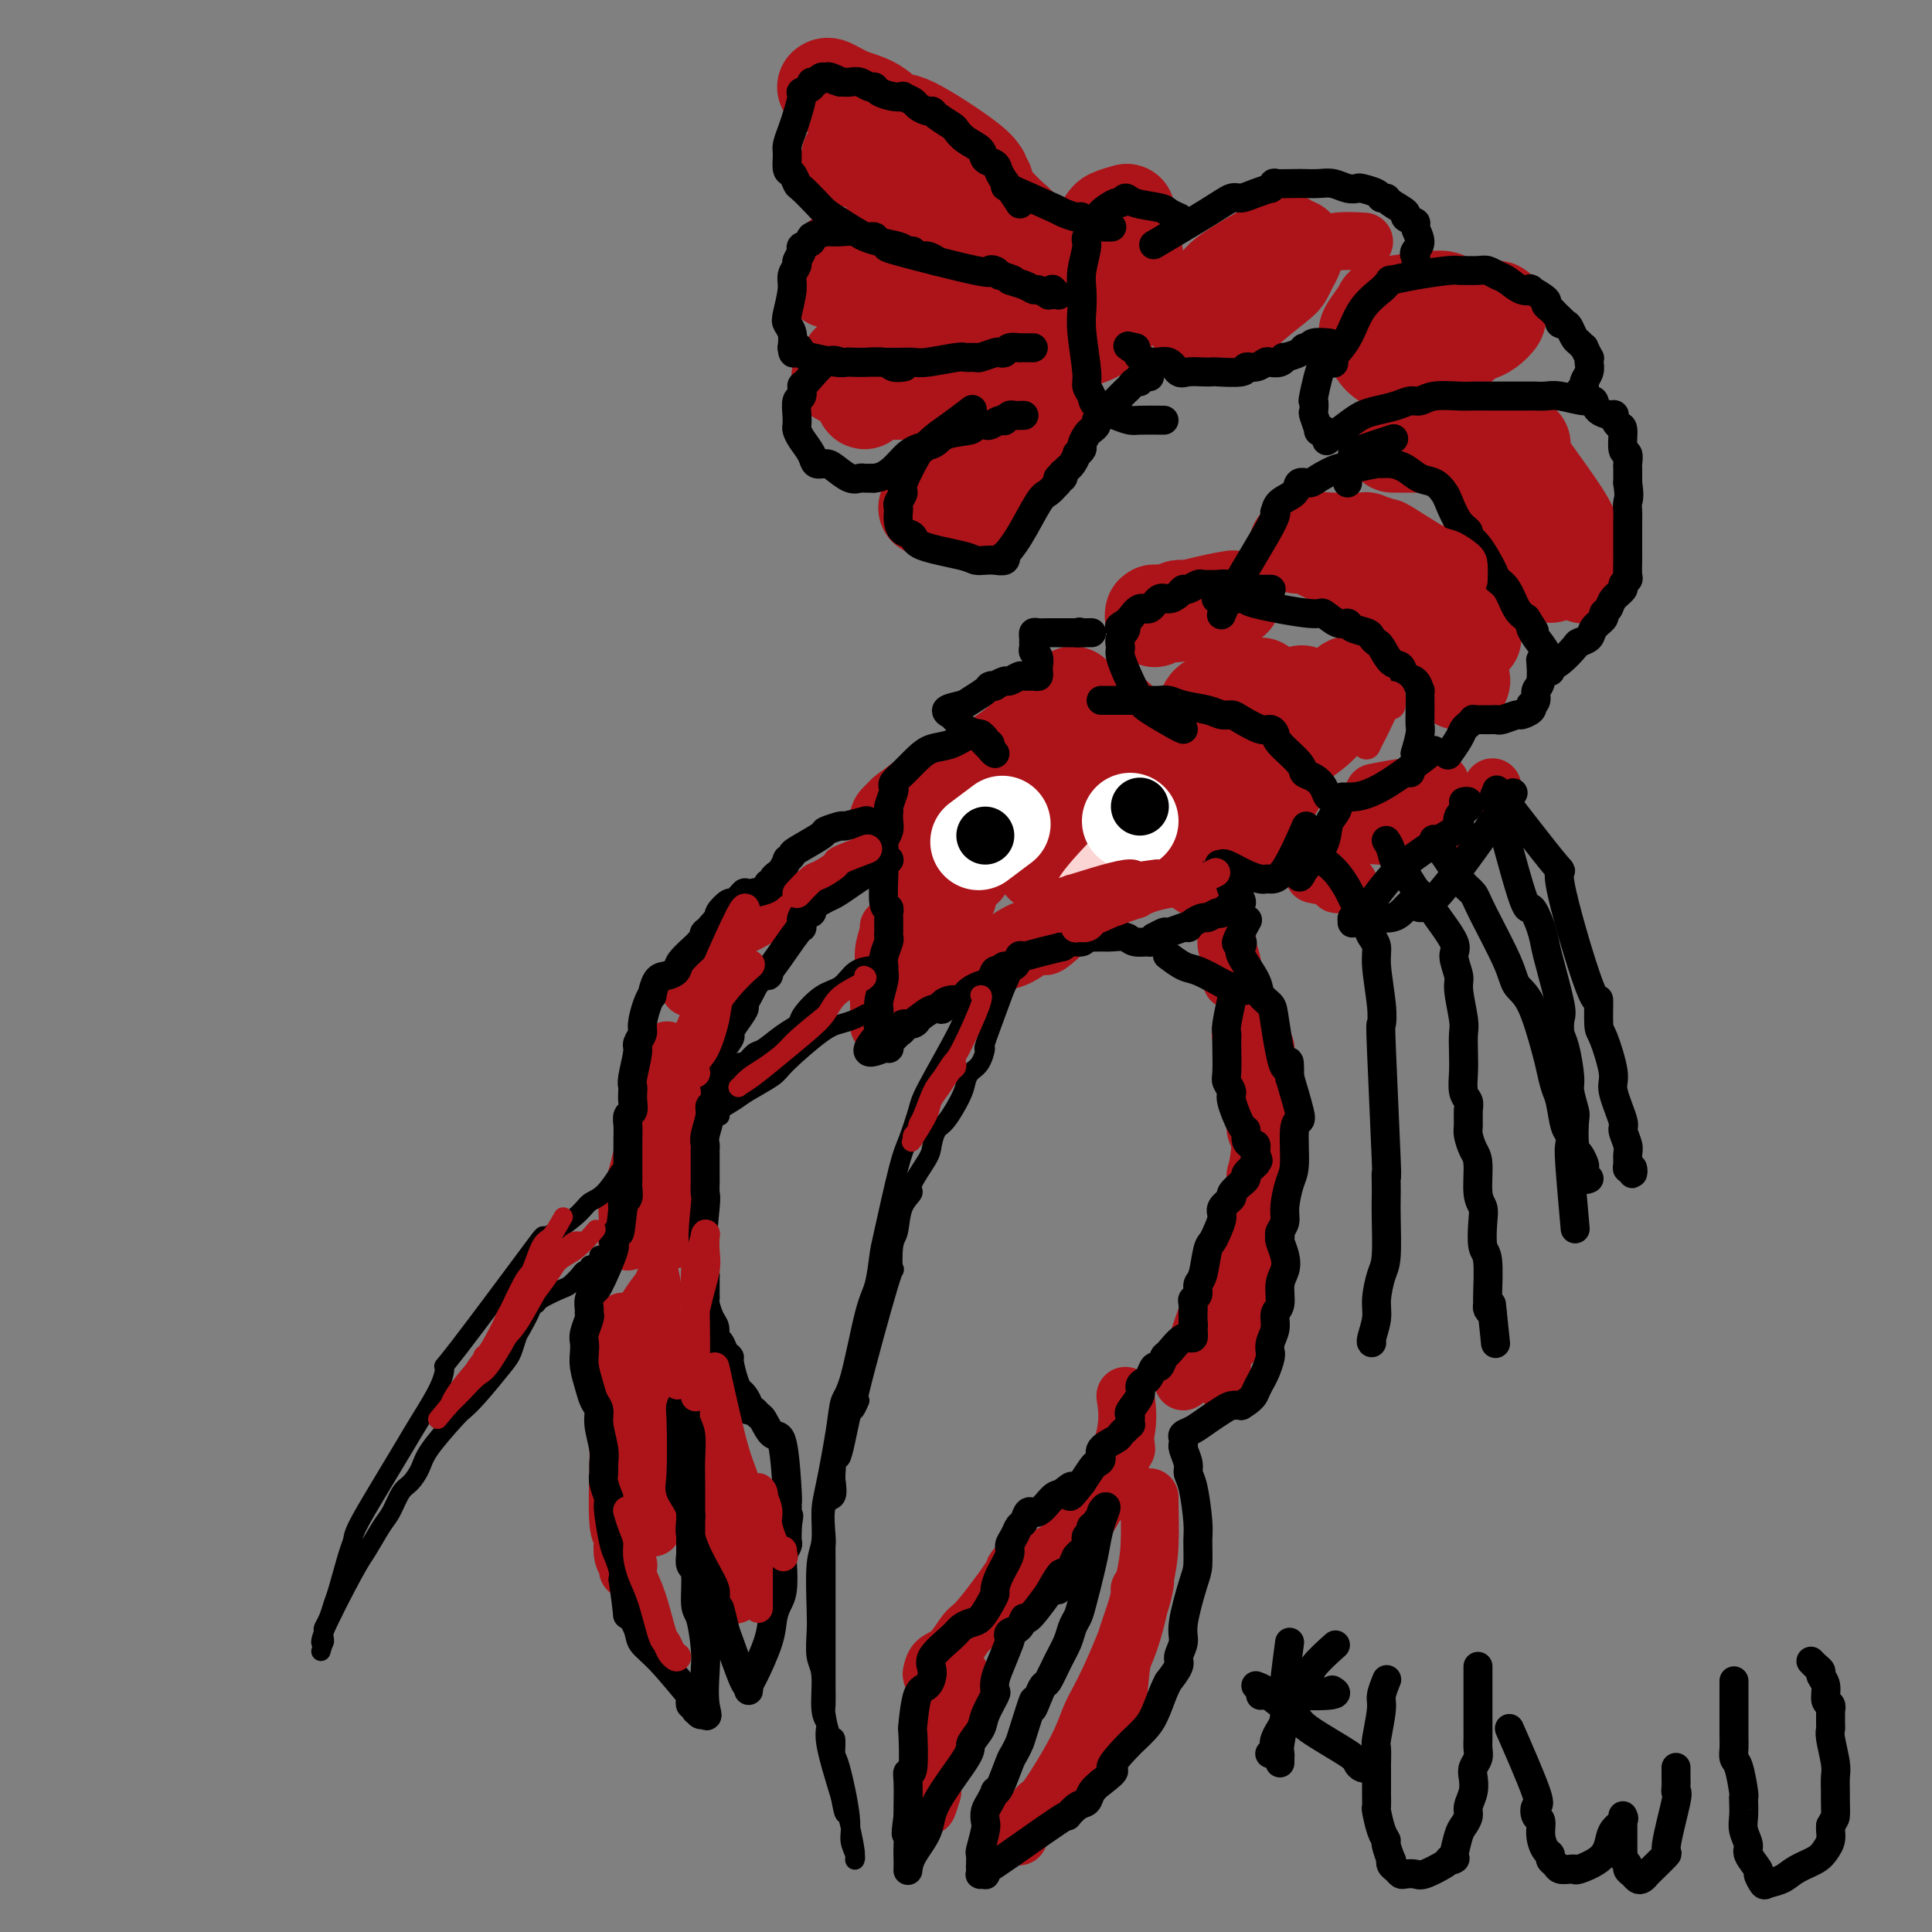 <svg viewBox='0 0 400 400' version='1.1' xmlns='http://www.w3.org/2000/svg' xmlns:xlink='http://www.w3.org/1999/xlink'><rect x="0" y="0" width="400" height="400" fill="#808080" stroke="none"/><g fill='none' stroke='#AD1419' stroke-width='20' stroke-linecap='round' stroke-linejoin='round'><path d='M177,33c-0.093,-0.033 -0.186,-0.066 0,0c0.186,0.066 0.650,0.231 0,0c-0.650,-0.231 -2.414,-0.859 0,0c2.414,0.859 9.006,3.205 14,5c4.994,1.795 8.389,3.040 10,4c1.611,0.960 1.436,1.635 2,2c0.564,0.365 1.865,0.421 3,1c1.135,0.579 2.102,1.680 3,2c0.898,0.320 1.725,-0.143 2,0c0.275,0.143 -0.002,0.891 0,1c0.002,0.109 0.283,-0.419 0,-1c-0.283,-0.581 -1.131,-1.213 -2,-2c-0.869,-0.787 -1.758,-1.729 -3,-3c-1.242,-1.271 -2.838,-2.870 -6,-5c-3.162,-2.130 -7.890,-4.790 -10,-6c-2.110,-1.210 -1.603,-0.969 -2,-1c-0.397,-0.031 -1.700,-0.334 -3,-1c-1.300,-0.666 -2.597,-1.696 -3,-2c-0.403,-0.304 0.088,0.118 0,0c-0.088,-0.118 -0.754,-0.776 -1,-1c-0.246,-0.224 -0.070,-0.015 0,0c0.070,0.015 0.035,-0.163 0,0c-0.035,0.163 -0.069,0.666 0,1c0.069,0.334 0.242,0.498 1,1c0.758,0.502 2.100,1.341 3,2c0.900,0.659 1.358,1.139 3,2c1.642,0.861 4.469,2.103 7,3c2.531,0.897 4.765,1.448 7,2'/><path d='M202,37c3.322,1.613 1.626,0.644 1,0c-0.626,-0.644 -0.183,-0.965 0,-1c0.183,-0.035 0.105,0.215 0,0c-0.105,-0.215 -0.235,-0.897 -3,-3c-2.765,-2.103 -8.163,-5.629 -11,-7c-2.837,-1.371 -3.114,-0.588 -4,-1c-0.886,-0.412 -2.382,-2.020 -4,-3c-1.618,-0.980 -3.359,-1.334 -5,-2c-1.641,-0.666 -3.183,-1.645 -4,-2c-0.817,-0.355 -0.908,-0.087 -1,0c-0.092,0.087 -0.185,-0.009 0,0c0.185,0.009 0.649,0.123 2,1c1.351,0.877 3.588,2.519 5,4c1.412,1.481 1.999,2.802 3,4c1.001,1.198 2.414,2.272 3,3c0.586,0.728 0.343,1.110 3,3c2.657,1.890 8.215,5.287 11,7c2.785,1.713 2.799,1.741 3,2c0.201,0.259 0.590,0.750 1,1c0.410,0.250 0.841,0.260 1,0c0.159,-0.260 0.045,-0.788 0,-1c-0.045,-0.212 -0.023,-0.106 0,0'/><path d='M199,54c-2.597,0.457 -5.193,0.915 -7,1c-1.807,0.085 -2.823,-0.201 -4,0c-1.177,0.201 -2.515,0.891 -4,1c-1.485,0.109 -3.116,-0.363 -5,0c-1.884,0.363 -4.021,1.561 -5,2c-0.979,0.439 -0.800,0.119 -1,0c-0.200,-0.119 -0.780,-0.037 -1,0c-0.220,0.037 -0.081,0.028 0,0c0.081,-0.028 0.104,-0.074 2,0c1.896,0.074 5.666,0.269 8,0c2.334,-0.269 3.233,-1.000 7,-2c3.767,-1.000 10.403,-2.268 14,-3c3.597,-0.732 4.155,-0.928 5,-1c0.845,-0.072 1.975,-0.019 3,0c1.025,0.019 1.944,0.005 2,0c0.056,-0.005 -0.750,-0.001 -2,0c-1.250,0.001 -2.943,-0.001 -5,0c-2.057,0.001 -4.476,0.004 -7,0c-2.524,-0.004 -5.153,-0.015 -7,0c-1.847,0.015 -2.914,0.057 -4,0c-1.086,-0.057 -2.193,-0.211 -3,0c-0.807,0.211 -1.316,0.789 -2,1c-0.684,0.211 -1.544,0.057 -2,0c-0.456,-0.057 -0.507,-0.015 -1,0c-0.493,0.015 -1.426,0.004 -2,0c-0.574,-0.004 -0.787,-0.002 -1,0'/><path d='M177,53c-5.421,0.318 -1.973,0.615 -1,1c0.973,0.385 -0.528,0.860 -1,1c-0.472,0.140 0.085,-0.055 1,0c0.915,0.055 2.188,0.358 3,1c0.812,0.642 1.163,1.622 2,2c0.837,0.378 2.162,0.154 3,0c0.838,-0.154 1.190,-0.237 3,0c1.810,0.237 5.077,0.796 7,1c1.923,0.204 2.501,0.055 3,0c0.499,-0.055 0.917,-0.015 1,0c0.083,0.015 -0.170,0.004 0,0c0.170,-0.004 0.763,-0.001 1,0c0.237,0.001 0.119,0.001 0,0'/><path d='M205,69c-3.311,0.985 -6.621,1.969 -9,3c-2.379,1.031 -3.826,2.108 -5,3c-1.174,0.892 -2.073,1.601 -3,2c-0.927,0.399 -1.881,0.490 -3,1c-1.119,0.510 -2.405,1.441 -3,2c-0.595,0.559 -0.501,0.748 -1,1c-0.499,0.252 -1.591,0.568 -2,1c-0.409,0.432 -0.135,0.980 0,1c0.135,0.020 0.129,-0.488 1,-1c0.871,-0.512 2.617,-1.027 4,-2c1.383,-0.973 2.402,-2.404 6,-5c3.598,-2.596 9.775,-6.356 13,-8c3.225,-1.644 3.498,-1.172 4,-1c0.502,0.172 1.231,0.044 2,0c0.769,-0.044 1.576,-0.006 2,0c0.424,0.006 0.463,-0.022 0,0c-0.463,0.022 -1.430,0.093 -2,0c-0.570,-0.093 -0.745,-0.351 -4,0c-3.255,0.351 -9.592,1.313 -13,2c-3.408,0.687 -3.889,1.101 -5,2c-1.111,0.899 -2.851,2.283 -4,3c-1.149,0.717 -1.705,0.766 -3,1c-1.295,0.234 -3.328,0.651 -4,1c-0.672,0.349 0.016,0.630 0,1c-0.016,0.370 -0.735,0.830 -1,1c-0.265,0.170 -0.076,0.048 0,0c0.076,-0.048 0.038,-0.024 0,0'/><path d='M175,77c-2.512,1.570 -0.293,0.995 1,1c1.293,0.005 1.659,0.591 2,1c0.341,0.409 0.656,0.642 2,1c1.344,0.358 3.718,0.842 5,1c1.282,0.158 1.471,-0.010 2,0c0.529,0.010 1.399,0.199 3,0c1.601,-0.199 3.932,-0.785 5,-1c1.068,-0.215 0.874,-0.058 1,0c0.126,0.058 0.572,0.015 1,0c0.428,-0.015 0.836,-0.004 1,0c0.164,0.004 0.082,0.002 0,0'/><path d='M212,86c-3.342,3.848 -6.685,7.696 -9,10c-2.315,2.304 -3.603,3.064 -5,4c-1.397,0.936 -2.904,2.049 -4,3c-1.096,0.951 -1.783,1.741 -2,2c-0.217,0.259 0.035,-0.012 0,0c-0.035,0.012 -0.358,0.309 0,0c0.358,-0.309 1.398,-1.223 3,-2c1.602,-0.777 3.765,-1.416 6,-3c2.235,-1.584 4.541,-4.112 6,-6c1.459,-1.888 2.072,-3.136 4,-5c1.928,-1.864 5.173,-4.346 6,-5c0.827,-0.654 -0.763,0.518 -3,4c-2.237,3.482 -5.121,9.272 -7,12c-1.879,2.728 -2.753,2.392 -3,3c-0.247,0.608 0.134,2.160 0,3c-0.134,0.840 -0.782,0.967 -1,1c-0.218,0.033 -0.006,-0.030 0,0c0.006,0.030 -0.194,0.152 0,0c0.194,-0.152 0.783,-0.579 1,-1c0.217,-0.421 0.062,-0.834 0,-1c-0.062,-0.166 -0.031,-0.083 0,0'/><path d='M233,44c0.023,-0.006 0.045,-0.013 0,0c-0.045,0.013 -0.159,0.044 0,0c0.159,-0.044 0.590,-0.165 0,0c-0.590,0.165 -2.200,0.614 -3,1c-0.800,0.386 -0.789,0.707 -3,4c-2.211,3.293 -6.645,9.556 -9,13c-2.355,3.444 -2.632,4.070 -3,5c-0.368,0.930 -0.827,2.166 -1,3c-0.173,0.834 -0.059,1.266 0,2c0.059,0.734 0.061,1.770 1,2c0.939,0.230 2.813,-0.347 4,-1c1.187,-0.653 1.687,-1.382 3,-2c1.313,-0.618 3.439,-1.127 5,-2c1.561,-0.873 2.558,-2.112 4,-4c1.442,-1.888 3.329,-4.425 4,-6c0.671,-1.575 0.125,-2.189 0,-3c-0.125,-0.811 0.170,-1.820 0,-3c-0.170,-1.180 -0.804,-2.532 -1,-3c-0.196,-0.468 0.047,-0.054 0,0c-0.047,0.054 -0.383,-0.254 -1,0c-0.617,0.254 -1.514,1.070 -3,2c-1.486,0.930 -3.561,1.973 -5,3c-1.439,1.027 -2.241,2.038 -3,3c-0.759,0.962 -1.473,1.874 -2,3c-0.527,1.126 -0.865,2.464 -1,3c-0.135,0.536 -0.068,0.268 0,0'/><path d='M266,50c-0.005,0.004 -0.010,0.007 0,0c0.010,-0.007 0.034,-0.025 0,0c-0.034,0.025 -0.125,0.093 0,0c0.125,-0.093 0.466,-0.348 -2,1c-2.466,1.348 -7.738,4.298 -10,6c-2.262,1.702 -1.514,2.158 -2,3c-0.486,0.842 -2.207,2.072 -3,3c-0.793,0.928 -0.658,1.553 -1,2c-0.342,0.447 -1.162,0.716 -1,1c0.162,0.284 1.304,0.584 2,1c0.696,0.416 0.946,0.946 2,1c1.054,0.054 2.912,-0.370 4,-1c1.088,-0.630 1.405,-1.466 3,-3c1.595,-1.534 4.469,-3.766 6,-5c1.531,-1.234 1.718,-1.471 2,-2c0.282,-0.529 0.658,-1.349 1,-2c0.342,-0.651 0.652,-1.132 1,-2c0.348,-0.868 0.736,-2.121 0,-2c-0.736,0.121 -2.595,1.617 -4,3c-1.405,1.383 -2.357,2.653 -4,4c-1.643,1.347 -3.976,2.773 -5,4c-1.024,1.227 -0.738,2.257 -1,3c-0.262,0.743 -1.070,1.200 -1,1c0.070,-0.200 1.020,-1.057 2,-2c0.980,-0.943 1.990,-1.971 3,-3'/><path d='M258,61c0.667,-0.667 0.333,-0.333 0,0'/><path d='M299,62c-0.409,-0.104 -0.818,-0.207 -3,0c-2.182,0.207 -6.137,0.726 -8,1c-1.863,0.274 -1.633,0.304 -2,1c-0.367,0.696 -1.332,2.059 -2,3c-0.668,0.941 -1.040,1.461 -1,2c0.040,0.539 0.493,1.099 1,2c0.507,0.901 1.070,2.144 2,3c0.930,0.856 2.227,1.326 3,2c0.773,0.674 1.022,1.552 3,1c1.978,-0.552 5.687,-2.533 8,-4c2.313,-1.467 3.232,-2.420 4,-3c0.768,-0.580 1.385,-0.786 2,-1c0.615,-0.214 1.229,-0.435 2,-1c0.771,-0.565 1.698,-1.472 2,-2c0.302,-0.528 -0.021,-0.676 0,-1c0.021,-0.324 0.387,-0.823 0,-1c-0.387,-0.177 -1.525,-0.033 -3,0c-1.475,0.033 -3.285,-0.045 -5,0c-1.715,0.045 -3.335,0.212 -6,1c-2.665,0.788 -6.374,2.197 -8,3c-1.626,0.803 -1.168,0.999 -1,1c0.168,0.001 0.045,-0.192 0,0c-0.045,0.192 -0.013,0.769 0,1c0.013,0.231 0.006,0.115 0,0'/><path d='M287,70c-1.293,0.765 -0.025,0.176 1,0c1.025,-0.176 1.806,0.059 3,0c1.194,-0.059 2.802,-0.412 4,-1c1.198,-0.588 1.985,-1.411 3,-2c1.015,-0.589 2.258,-0.942 3,-1c0.742,-0.058 0.982,0.180 1,0c0.018,-0.180 -0.188,-0.779 0,-1c0.188,-0.221 0.768,-0.063 1,0c0.232,0.063 0.116,0.032 0,0'/><path d='M313,92c0.001,-0.000 0.002,-0.000 0,0c-0.002,0.000 -0.006,0.000 0,0c0.006,-0.000 0.024,-0.000 0,0c-0.024,0.000 -0.089,0.000 0,0c0.089,-0.000 0.331,-0.000 0,0c-0.331,0.000 -1.235,0.000 0,0c1.235,-0.000 4.608,-0.000 0,0c-4.608,0.000 -17.197,0.000 -22,0c-4.803,-0.000 -1.821,-0.000 -1,0c0.821,0.000 -0.519,0.000 -1,0c-0.481,-0.000 -0.102,-0.000 0,0c0.102,0.000 -0.074,0.000 0,0c0.074,-0.000 0.397,-0.000 1,0c0.603,0.000 1.486,0.000 2,0c0.514,-0.000 0.660,-0.000 5,0c4.340,0.000 12.876,0.000 16,0c3.124,-0.000 0.837,-0.000 0,0c-0.837,0.000 -0.224,0.000 0,0c0.224,-0.000 0.059,-0.001 0,0c-0.059,0.001 -0.013,0.004 0,0c0.013,-0.004 -0.006,-0.014 0,0c0.006,0.014 0.038,0.053 0,0c-0.038,-0.053 -0.144,-0.197 0,0c0.144,0.197 0.540,0.734 0,0c-0.540,-0.734 -2.015,-2.741 0,0c2.015,2.741 7.519,10.230 10,14c2.481,3.770 1.937,3.823 2,4c0.063,0.177 0.732,0.479 1,1c0.268,0.521 0.134,1.260 0,2'/><path d='M326,113c2.177,3.515 1.119,1.803 1,2c-0.119,0.197 0.701,2.303 1,3c0.299,0.697 0.078,-0.013 0,0c-0.078,0.013 -0.013,0.751 0,1c0.013,0.249 -0.027,0.010 0,0c0.027,-0.010 0.121,0.209 0,0c-0.121,-0.209 -0.457,-0.845 -1,-1c-0.543,-0.155 -1.294,0.172 -2,0c-0.706,-0.172 -1.366,-0.844 -3,-3c-1.634,-2.156 -4.242,-5.797 -6,-7c-1.758,-1.203 -2.667,0.031 -3,-3c-0.333,-3.031 -0.089,-10.329 0,-13c0.089,-2.671 0.024,-0.715 0,0c-0.024,0.715 -0.006,0.191 0,0c0.006,-0.191 0.001,-0.047 0,0c-0.001,0.047 0.004,-0.003 0,0c-0.004,0.003 -0.017,0.060 0,0c0.017,-0.060 0.063,-0.235 0,0c-0.063,0.235 -0.235,0.882 0,0c0.235,-0.882 0.875,-3.292 0,0c-0.875,3.292 -3.267,12.286 -4,16c-0.733,3.714 0.191,2.148 1,2c0.809,-0.148 1.502,1.122 2,2c0.498,0.878 0.803,1.363 2,2c1.197,0.637 3.288,1.425 4,2c0.712,0.575 0.047,0.938 0,1c-0.047,0.062 0.526,-0.176 1,0c0.474,0.176 0.850,0.764 1,1c0.150,0.236 0.075,0.118 0,0'/><path d='M320,118c1.833,1.667 0.917,0.833 0,0'/><path d='M274,114c-0.002,0.000 -0.004,0.000 0,0c0.004,-0.000 0.014,-0.000 0,0c-0.014,0.000 -0.052,0.001 0,0c0.052,-0.001 0.195,-0.003 0,0c-0.195,0.003 -0.728,0.013 0,0c0.728,-0.013 2.718,-0.048 4,0c1.282,0.048 1.858,0.181 4,1c2.142,0.819 5.852,2.326 8,3c2.148,0.674 2.736,0.517 4,1c1.264,0.483 3.205,1.608 4,2c0.795,0.392 0.443,0.053 1,1c0.557,0.947 2.022,3.180 3,5c0.978,1.820 1.468,3.228 2,4c0.532,0.772 1.106,0.908 1,1c-0.106,0.092 -0.894,0.141 -1,0c-0.106,-0.141 0.468,-0.473 0,-2c-0.468,-1.527 -1.979,-4.251 -3,-6c-1.021,-1.749 -1.553,-2.525 -2,-3c-0.447,-0.475 -0.808,-0.649 -3,-2c-2.192,-1.351 -6.215,-3.878 -8,-5c-1.785,-1.122 -1.331,-0.837 -2,-1c-0.669,-0.163 -2.460,-0.772 -3,-1c-0.540,-0.228 0.171,-0.075 -1,0c-1.171,0.075 -4.225,0.073 -6,0c-1.775,-0.073 -2.269,-0.215 -3,0c-0.731,0.215 -1.697,0.789 -2,1c-0.303,0.211 0.056,0.060 0,0c-0.056,-0.060 -0.528,-0.030 -1,0'/><path d='M270,113c-2.792,-0.167 -0.771,-0.084 0,0c0.771,0.084 0.293,0.170 0,0c-0.293,-0.170 -0.401,-0.594 1,0c1.401,0.594 4.312,2.207 6,3c1.688,0.793 2.153,0.765 3,1c0.847,0.235 2.075,0.734 3,1c0.925,0.266 1.546,0.300 3,1c1.454,0.700 3.740,2.068 5,3c1.260,0.932 1.494,1.429 2,2c0.506,0.571 1.283,1.215 2,2c0.717,0.785 1.373,1.710 2,3c0.627,1.290 1.226,2.943 2,4c0.774,1.057 1.724,1.516 2,2c0.276,0.484 -0.122,0.991 0,2c0.122,1.009 0.765,2.519 1,3c0.235,0.481 0.061,-0.068 0,0c-0.061,0.068 -0.008,0.754 0,1c0.008,0.246 -0.028,0.052 0,0c0.028,-0.052 0.121,0.037 0,0c-0.121,-0.037 -0.457,-0.199 0,0c0.457,0.199 1.706,0.761 -1,-3c-2.706,-3.761 -9.366,-11.845 -12,-15c-2.634,-3.155 -1.242,-1.380 -1,-1c0.242,0.380 -0.667,-0.634 -1,-1c-0.333,-0.366 -0.089,-0.084 0,0c0.089,0.084 0.024,-0.029 0,0c-0.024,0.029 -0.006,0.200 0,0c0.006,-0.200 0.002,-0.771 0,-1c-0.002,-0.229 -0.001,-0.114 0,0'/><path d='M261,142c-1.253,0.338 -2.505,0.676 -4,1c-1.495,0.324 -3.231,0.635 -4,1c-0.769,0.365 -0.571,0.785 -1,1c-0.429,0.215 -1.484,0.226 -2,1c-0.516,0.774 -0.493,2.312 -1,3c-0.507,0.688 -1.543,0.524 -1,2c0.543,1.476 2.666,4.590 4,6c1.334,1.410 1.879,1.117 3,1c1.121,-0.117 2.818,-0.056 4,0c1.182,0.056 1.848,0.107 4,-1c2.152,-1.107 5.792,-3.372 8,-5c2.208,-1.628 2.986,-2.620 4,-4c1.014,-1.380 2.263,-3.148 3,-4c0.737,-0.852 0.960,-0.789 1,-1c0.040,-0.211 -0.104,-0.695 0,-1c0.104,-0.305 0.457,-0.432 0,0c-0.457,0.432 -1.724,1.421 -3,2c-1.276,0.579 -2.563,0.746 -5,3c-2.437,2.254 -6.025,6.593 -8,9c-1.975,2.407 -2.336,2.882 -3,4c-0.664,1.118 -1.631,2.880 -3,5c-1.369,2.120 -3.140,4.599 -4,6c-0.860,1.401 -0.808,1.723 -1,2c-0.192,0.277 -0.626,0.508 -1,1c-0.374,0.492 -0.687,1.246 -1,2'/><path d='M250,176c-2.240,3.786 -1.340,3.252 -1,3c0.340,-0.252 0.121,-0.222 0,0c-0.121,0.222 -0.145,0.636 0,1c0.145,0.364 0.458,0.679 3,-2c2.542,-2.679 7.313,-8.350 10,-12c2.687,-3.650 3.291,-5.278 4,-7c0.709,-1.722 1.523,-3.536 2,-5c0.477,-1.464 0.616,-2.577 1,-4c0.384,-1.423 1.013,-3.154 1,-4c-0.013,-0.846 -0.669,-0.805 -1,-1c-0.331,-0.195 -0.336,-0.626 0,-1c0.336,-0.374 1.015,-0.692 0,0c-1.015,0.692 -3.722,2.392 -6,4c-2.278,1.608 -4.127,3.123 -6,4c-1.873,0.877 -3.770,1.114 -6,3c-2.230,1.886 -4.793,5.419 -6,7c-1.207,1.581 -1.056,1.209 -1,1c0.056,-0.209 0.018,-0.256 0,0c-0.018,0.256 -0.016,0.814 0,1c0.016,0.186 0.047,-0.001 0,0c-0.047,0.001 -0.172,0.188 0,0c0.172,-0.188 0.642,-0.752 1,-1c0.358,-0.248 0.605,-0.180 2,-1c1.395,-0.820 3.940,-2.528 5,-3c1.060,-0.472 0.637,0.291 1,0c0.363,-0.291 1.513,-1.636 2,-2c0.487,-0.364 0.313,0.253 0,0c-0.313,-0.253 -0.764,-1.377 -1,-2c-0.236,-0.623 -0.256,-0.745 -1,-1c-0.744,-0.255 -2.213,-0.644 -3,-1c-0.787,-0.356 -0.894,-0.678 -1,-1'/><path d='M249,152c-1.378,-0.556 -1.822,0.556 -2,1c-0.178,0.444 -0.089,0.222 0,0'/><path d='M255,124c-0.006,0.001 -0.013,0.002 0,0c0.013,-0.002 0.044,-0.007 0,0c-0.044,0.007 -0.164,0.026 0,0c0.164,-0.026 0.611,-0.098 0,0c-0.611,0.098 -2.279,0.366 -5,1c-2.721,0.634 -6.495,1.633 -8,2c-1.505,0.367 -0.742,0.103 -1,0c-0.258,-0.103 -1.536,-0.045 -2,0c-0.464,0.045 -0.115,0.079 0,0c0.115,-0.079 -0.005,-0.269 0,0c0.005,0.269 0.134,0.996 0,1c-0.134,0.004 -0.530,-0.717 0,-1c0.530,-0.283 1.985,-0.128 3,0c1.015,0.128 1.589,0.231 2,0c0.411,-0.231 0.657,-0.795 1,-1c0.343,-0.205 0.781,-0.051 1,0c0.219,0.051 0.219,-0.001 0,0c-0.219,0.001 -0.658,0.057 -1,0c-0.342,-0.057 -0.589,-0.225 -1,0c-0.411,0.225 -0.986,0.844 -2,1c-1.014,0.156 -2.465,-0.150 -3,0c-0.535,0.150 -0.153,0.757 0,1c0.153,0.243 0.076,0.121 0,0'/><path d='M222,144c-0.003,0.004 -0.007,0.008 0,0c0.007,-0.008 0.023,-0.028 0,0c-0.023,0.028 -0.085,0.103 0,0c0.085,-0.103 0.318,-0.383 0,0c-0.318,0.383 -1.188,1.430 -2,2c-0.812,0.570 -1.566,0.663 -3,2c-1.434,1.337 -3.550,3.917 -6,6c-2.450,2.083 -5.236,3.668 -7,5c-1.764,1.332 -2.506,2.409 -4,3c-1.494,0.591 -3.738,0.694 -5,1c-1.262,0.306 -1.541,0.816 -3,2c-1.459,1.184 -4.100,3.044 -5,4c-0.900,0.956 -0.061,1.010 0,1c0.061,-0.010 -0.656,-0.084 -1,0c-0.344,0.084 -0.314,0.328 0,0c0.314,-0.328 0.911,-1.226 2,-2c1.089,-0.774 2.669,-1.423 4,-2c1.331,-0.577 2.413,-1.082 4,-2c1.587,-0.918 3.679,-2.250 5,-3c1.321,-0.750 1.871,-0.919 2,-1c0.129,-0.081 -0.163,-0.074 0,0c0.163,0.074 0.779,0.214 1,0c0.221,-0.214 0.045,-0.781 0,-1c-0.045,-0.219 0.039,-0.091 0,0c-0.039,0.091 -0.201,0.143 0,0c0.201,-0.143 0.765,-0.482 0,0c-0.765,0.482 -2.860,1.784 -4,3c-1.140,1.216 -1.326,2.348 -2,3c-0.674,0.652 -1.837,0.826 -3,1'/><path d='M195,166c-1.769,1.260 -1.691,1.410 -2,2c-0.309,0.590 -1.006,1.620 -1,2c0.006,0.380 0.716,0.108 1,0c0.284,-0.108 0.142,-0.054 0,0'/><path d='M228,157c-1.314,1.846 -2.627,3.693 -4,5c-1.373,1.307 -2.805,2.075 -4,3c-1.195,0.925 -2.153,2.007 -3,3c-0.847,0.993 -1.583,1.896 -2,2c-0.417,0.104 -0.514,-0.592 -1,1c-0.486,1.592 -1.360,5.470 2,2c3.360,-3.470 10.956,-14.290 14,-19c3.044,-4.710 1.538,-3.310 1,-3c-0.538,0.310 -0.107,-0.470 0,-1c0.107,-0.530 -0.111,-0.810 0,-1c0.111,-0.190 0.551,-0.289 0,0c-0.551,0.289 -2.091,0.966 -3,2c-0.909,1.034 -1.185,2.425 -2,4c-0.815,1.575 -2.170,3.332 -3,5c-0.830,1.668 -1.137,3.245 -2,5c-0.863,1.755 -2.284,3.688 -3,5c-0.716,1.312 -0.727,2.002 -1,3c-0.273,0.998 -0.807,2.304 -1,3c-0.193,0.696 -0.046,0.783 0,1c0.046,0.217 -0.008,0.563 0,1c0.008,0.437 0.079,0.964 0,1c-0.079,0.036 -0.308,-0.418 0,-1c0.308,-0.582 1.154,-1.291 2,-2'/><path d='M218,176c0.532,-0.417 0.860,0.039 1,0c0.140,-0.039 0.090,-0.574 0,-1c-0.090,-0.426 -0.220,-0.743 0,-1c0.220,-0.257 0.790,-0.454 1,0c0.210,0.454 0.060,1.558 0,2c-0.060,0.442 -0.030,0.221 0,0'/></g>
<g fill='none' stroke='#AD1419' stroke-width='12' stroke-linecap='round' stroke-linejoin='round'><path d='M257,213c-0.001,0.003 -0.001,0.006 0,0c0.001,-0.006 0.004,-0.022 0,0c-0.004,0.022 -0.016,0.082 0,0c0.016,-0.082 0.060,-0.307 0,0c-0.060,0.307 -0.222,1.146 0,2c0.222,0.854 0.829,1.723 1,3c0.171,1.277 -0.094,2.962 0,4c0.094,1.038 0.547,1.429 1,3c0.453,1.571 0.906,4.321 1,6c0.094,1.679 -0.171,2.287 0,3c0.171,0.713 0.778,1.531 1,2c0.222,0.469 0.058,0.587 0,1c-0.058,0.413 -0.012,1.119 0,1c0.012,-0.119 -0.011,-1.064 0,-2c0.011,-0.936 0.055,-1.862 0,-3c-0.055,-1.138 -0.211,-2.487 0,-5c0.211,-2.513 0.789,-6.190 1,-8c0.211,-1.810 0.057,-1.753 0,-2c-0.057,-0.247 -0.015,-0.798 0,-1c0.015,-0.202 0.004,-0.055 0,0c-0.004,0.055 -0.001,0.020 0,0c0.001,-0.020 0.001,-0.023 0,0c-0.001,0.023 -0.004,0.071 0,0c0.004,-0.071 0.015,-0.262 0,1c-0.015,1.262 -0.056,3.977 0,6c0.056,2.023 0.207,3.352 0,5c-0.207,1.648 -0.774,3.614 -1,5c-0.226,1.386 -0.113,2.193 0,3'/><path d='M261,237c-0.381,4.408 -0.834,5.429 -1,6c-0.166,0.571 -0.045,0.692 0,1c0.045,0.308 0.013,0.802 0,1c-0.013,0.198 -0.006,0.099 0,0'/><path d='M258,261c-0.028,0.047 -0.056,0.094 0,0c0.056,-0.094 0.197,-0.328 0,0c-0.197,0.328 -0.732,1.219 -1,2c-0.268,0.781 -0.268,1.453 -1,4c-0.732,2.547 -2.196,6.969 -3,9c-0.804,2.031 -0.947,1.670 -1,2c-0.053,0.330 -0.014,1.350 0,2c0.014,0.650 0.004,0.930 0,1c-0.004,0.070 -0.001,-0.071 0,0c0.001,0.071 -0.001,0.353 0,0c0.001,-0.353 0.004,-1.341 0,-2c-0.004,-0.659 -0.015,-0.989 1,-4c1.015,-3.011 3.056,-8.701 4,-12c0.944,-3.299 0.793,-4.205 1,-5c0.207,-0.795 0.774,-1.479 1,-2c0.226,-0.521 0.111,-0.879 0,-1c-0.111,-0.121 -0.218,-0.005 0,0c0.218,0.005 0.761,-0.102 1,0c0.239,0.102 0.176,0.413 0,1c-0.176,0.587 -0.464,1.449 -1,5c-0.536,3.551 -1.321,9.790 -2,13c-0.679,3.210 -1.254,3.392 -2,4c-0.746,0.608 -1.664,1.644 -2,3c-0.336,1.356 -0.090,3.034 0,4c0.090,0.966 0.024,1.220 0,0c-0.024,-1.220 -0.006,-3.915 0,-6c0.006,-2.085 0.002,-3.561 0,-5c-0.002,-1.439 -0.000,-2.840 0,-4c0.000,-1.160 0.000,-2.080 0,-3'/><path d='M253,267c0.040,-3.102 0.141,-1.858 0,-1c-0.141,0.858 -0.525,1.330 -1,2c-0.475,0.670 -1.042,1.539 -2,4c-0.958,2.461 -2.308,6.515 -3,9c-0.692,2.485 -0.725,3.400 -1,4c-0.275,0.600 -0.793,0.886 -1,1c-0.207,0.114 -0.104,0.057 0,0'/><path d='M233,289c0.345,2.273 0.691,4.546 0,8c-0.691,3.454 -2.417,8.090 -3,10c-0.583,1.910 -0.021,1.095 0,1c0.021,-0.095 -0.498,0.531 -1,1c-0.502,0.469 -0.986,0.782 -1,1c-0.014,0.218 0.441,0.341 1,-1c0.559,-1.341 1.222,-4.147 2,-6c0.778,-1.853 1.669,-2.752 2,-3c0.331,-0.248 0.100,0.156 0,0c-0.100,-0.156 -0.071,-0.873 0,-1c0.071,-0.127 0.184,0.336 0,1c-0.184,0.664 -0.666,1.528 -2,4c-1.334,2.472 -3.521,6.551 -5,9c-1.479,2.449 -2.251,3.268 -3,4c-0.749,0.732 -1.474,1.376 -2,2c-0.526,0.624 -0.852,1.229 -2,2c-1.148,0.771 -3.117,1.708 -4,2c-0.883,0.292 -0.681,-0.059 -1,0c-0.319,0.059 -1.160,0.530 -2,1'/><path d='M212,324c-1.946,1.099 -1.312,0.347 -1,0c0.312,-0.347 0.303,-0.289 0,0c-0.303,0.289 -0.899,0.809 -1,1c-0.101,0.191 0.292,0.053 -1,2c-1.292,1.947 -4.269,5.978 -6,8c-1.731,2.022 -2.216,2.033 -3,3c-0.784,0.967 -1.867,2.890 -3,4c-1.133,1.110 -2.316,1.408 -3,2c-0.684,0.592 -0.870,1.479 -1,2c-0.130,0.521 -0.203,0.675 0,1c0.203,0.325 0.681,0.820 1,1c0.319,0.180 0.478,0.045 1,0c0.522,-0.045 1.408,0.002 2,0c0.592,-0.002 0.889,-0.052 1,0c0.111,0.052 0.035,0.206 0,0c-0.035,-0.206 -0.030,-0.771 0,-1c0.030,-0.229 0.083,-0.121 0,0c-0.083,0.121 -0.303,0.254 0,0c0.303,-0.254 1.128,-0.897 1,1c-0.128,1.897 -1.210,6.333 -2,9c-0.790,2.667 -1.290,3.564 -2,5c-0.710,1.436 -1.632,3.410 -2,5c-0.368,1.590 -0.184,2.795 0,4'/><path d='M193,371c-0.844,2.844 -0.956,2.956 -1,3c-0.044,0.044 -0.022,0.022 0,0'/><path d='M238,310c0.067,3.662 0.134,7.324 0,10c-0.134,2.676 -0.469,4.367 -1,7c-0.531,2.633 -1.257,6.207 -2,9c-0.743,2.793 -1.504,4.803 -2,6c-0.496,1.197 -0.726,1.581 -1,4c-0.274,2.419 -0.592,6.873 -1,9c-0.408,2.127 -0.906,1.927 -1,2c-0.094,0.073 0.215,0.419 0,1c-0.215,0.581 -0.955,1.398 -1,1c-0.045,-0.398 0.605,-2.012 1,-4c0.395,-1.988 0.536,-4.350 1,-7c0.464,-2.650 1.253,-5.588 2,-8c0.747,-2.412 1.454,-4.298 2,-6c0.546,-1.702 0.932,-3.221 1,-4c0.068,-0.779 -0.183,-0.818 0,-1c0.183,-0.182 0.799,-0.507 1,-1c0.201,-0.493 -0.015,-1.152 0,-1c0.015,0.152 0.260,1.117 -1,5c-1.260,3.883 -4.025,10.685 -6,15c-1.975,4.315 -3.159,6.144 -4,8c-0.841,1.856 -1.339,3.740 -3,7c-1.661,3.260 -4.487,7.896 -6,10c-1.513,2.104 -1.715,1.677 -2,2c-0.285,0.323 -0.654,1.396 -1,2c-0.346,0.604 -0.670,0.740 -1,1c-0.330,0.260 -0.666,0.646 -1,1c-0.334,0.354 -0.667,0.677 -1,1'/><path d='M211,379c-1.857,2.571 -0.500,0.500 0,0c0.500,-0.500 0.143,0.571 0,1c-0.143,0.429 -0.071,0.214 0,0'/><path d='M144,280c-0.015,-0.048 -0.029,-0.097 0,0c0.029,0.097 0.102,0.339 0,0c-0.102,-0.339 -0.377,-1.260 0,0c0.377,1.260 1.407,4.702 2,7c0.593,2.298 0.748,3.452 1,5c0.252,1.548 0.603,3.491 1,7c0.397,3.509 0.842,8.584 1,11c0.158,2.416 0.028,2.173 0,3c-0.028,0.827 0.045,2.723 0,4c-0.045,1.277 -0.209,1.936 0,3c0.209,1.064 0.789,2.532 1,3c0.211,0.468 0.052,-0.063 0,0c-0.052,0.063 0.001,0.720 0,1c-0.001,0.280 -0.057,0.182 0,-2c0.057,-2.182 0.227,-6.447 0,-9c-0.227,-2.553 -0.850,-3.395 -1,-5c-0.150,-1.605 0.174,-3.974 0,-6c-0.174,-2.026 -0.844,-3.708 -2,-6c-1.156,-2.292 -2.797,-5.193 -4,-7c-1.203,-1.807 -1.966,-2.521 -3,-3c-1.034,-0.479 -2.338,-0.724 -3,-1c-0.662,-0.276 -0.682,-0.584 -1,-1c-0.318,-0.416 -0.932,-0.941 -1,-1c-0.068,-0.059 0.412,0.348 1,1c0.588,0.652 1.285,1.548 2,2c0.715,0.452 1.449,0.461 3,3c1.551,2.539 3.917,7.607 5,11c1.083,3.393 0.881,5.112 1,7c0.119,1.888 0.560,3.944 1,6'/><path d='M148,313c0.487,3.831 0.705,6.907 1,9c0.295,2.093 0.667,3.202 1,4c0.333,0.798 0.625,1.286 1,2c0.375,0.714 0.832,1.654 1,2c0.168,0.346 0.048,0.099 0,0c-0.048,-0.099 -0.024,-0.049 0,0'/><path d='M129,274c-0.030,-0.442 -0.060,-0.883 0,1c0.060,1.883 0.211,6.091 0,9c-0.211,2.909 -0.785,4.520 -1,7c-0.215,2.480 -0.071,5.829 0,8c0.071,2.171 0.071,3.165 0,6c-0.071,2.835 -0.211,7.510 0,10c0.211,2.490 0.775,2.796 1,3c0.225,0.204 0.113,0.307 0,1c-0.113,0.693 -0.226,1.976 0,3c0.226,1.024 0.793,1.790 1,2c0.207,0.210 0.056,-0.136 0,0c-0.056,0.136 -0.016,0.753 0,1c0.016,0.247 0.008,0.123 0,0'/><path d='M129,284c0.333,0.621 0.666,1.242 1,2c0.334,0.758 0.667,1.652 1,3c0.333,1.348 0.664,3.151 1,5c0.336,1.849 0.678,3.743 1,5c0.322,1.257 0.625,1.877 1,5c0.375,3.123 0.821,8.749 1,11c0.179,2.251 0.089,1.125 0,0'/><path d='M139,256c-0.003,-0.016 -0.005,-0.032 0,0c0.005,0.032 0.018,0.111 0,0c-0.018,-0.111 -0.068,-0.414 0,0c0.068,0.414 0.253,1.543 0,0c-0.253,-1.543 -0.943,-5.758 -1,-8c-0.057,-2.242 0.518,-2.512 1,-4c0.482,-1.488 0.872,-4.194 1,-6c0.128,-1.806 -0.004,-2.711 0,-5c0.004,-2.289 0.146,-5.962 0,-8c-0.146,-2.038 -0.579,-2.441 -1,-3c-0.421,-0.559 -0.830,-1.275 -1,-2c-0.170,-0.725 -0.102,-1.458 0,-2c0.102,-0.542 0.238,-0.893 0,0c-0.238,0.893 -0.848,3.030 -2,8c-1.152,4.970 -2.845,12.773 -4,17c-1.155,4.227 -1.773,4.878 -2,6c-0.227,1.122 -0.062,2.715 0,4c0.062,1.285 0.022,2.263 0,3c-0.022,0.737 -0.027,1.231 0,1c0.027,-0.231 0.087,-1.189 0,-1c-0.087,0.189 -0.321,1.526 0,0c0.321,-1.526 1.196,-5.915 2,-9c0.804,-3.085 1.536,-4.865 2,-7c0.464,-2.135 0.660,-4.625 1,-6c0.340,-1.375 0.823,-1.637 1,-3c0.177,-1.363 0.048,-3.829 0,-5c-0.048,-1.171 -0.014,-1.049 0,-1c0.014,0.049 0.007,0.024 0,0'/><path d='M136,225c0.933,-4.822 0.267,-1.378 0,0c-0.267,1.378 -0.133,0.689 0,0'/><path d='M143,204c-0.002,0.003 -0.003,0.006 0,0c0.003,-0.006 0.011,-0.020 0,0c-0.011,0.020 -0.042,0.074 0,0c0.042,-0.074 0.158,-0.275 0,0c-0.158,0.275 -0.588,1.026 0,0c0.588,-1.026 2.195,-3.828 3,-5c0.805,-1.172 0.810,-0.713 1,-1c0.190,-0.287 0.567,-1.320 1,-2c0.433,-0.680 0.923,-1.006 1,-1c0.077,0.006 -0.258,0.344 0,0c0.258,-0.344 1.110,-1.371 2,-2c0.890,-0.629 1.816,-0.862 4,-2c2.184,-1.138 5.624,-3.182 7,-4c1.376,-0.818 0.688,-0.409 0,0'/><path d='M254,194c-0.000,0.000 -0.000,0.000 0,0c0.000,-0.000 0.000,-0.001 0,0c-0.000,0.001 -0.001,0.005 0,0c0.001,-0.005 0.004,-0.020 0,0c-0.004,0.020 -0.015,0.076 0,0c0.015,-0.076 0.057,-0.284 0,0c-0.057,0.284 -0.211,1.060 0,2c0.211,0.940 0.789,2.045 1,3c0.211,0.955 0.057,1.759 0,2c-0.057,0.241 -0.015,-0.080 0,0c0.015,0.080 0.004,0.560 0,1c-0.004,0.440 -0.001,0.840 0,1c0.001,0.160 0.001,0.080 0,0'/><path d='M272,181c1.561,0.309 3.123,0.619 4,1c0.877,0.381 1.070,0.834 1,1c-0.070,0.166 -0.404,0.045 0,0c0.404,-0.045 1.544,-0.013 2,0c0.456,0.013 0.228,0.006 0,0'/><path d='M281,172c-0.027,-0.012 -0.055,-0.025 0,0c0.055,0.025 0.191,0.087 0,0c-0.191,-0.087 -0.711,-0.322 0,0c0.711,0.322 2.653,1.202 6,1c3.347,-0.202 8.099,-1.486 10,-2c1.901,-0.514 0.950,-0.257 0,0'/><path d='M285,164c0.161,-0.033 0.322,-0.065 0,0c-0.322,0.065 -1.126,0.228 0,0c1.126,-0.228 4.183,-0.846 6,-1c1.817,-0.154 2.394,0.154 3,0c0.606,-0.154 1.240,-0.772 2,-1c0.760,-0.228 1.646,-0.065 2,0c0.354,0.065 0.177,0.033 0,0'/><path d='M309,163c0.000,0.000 0.000,0.000 0,0c0.000,0.000 0.000,0.000 0,0'/><path d='M282,50c0.000,0.000 0.000,0.000 0,0c-0.000,-0.000 -0.000,-0.000 0,0c0.000,0.000 0.000,0.000 0,0c-0.000,-0.000 -0.000,-0.000 0,0c0.000,0.000 0.000,0.000 0,0c-0.000,-0.000 -0.001,-0.000 0,0c0.001,0.000 0.005,0.000 0,0c-0.005,-0.000 -0.017,-0.001 0,0c0.017,0.001 0.063,0.004 0,0c-0.063,-0.004 -0.236,-0.014 0,0c0.236,0.014 0.879,0.054 0,0c-0.879,-0.054 -3.282,-0.200 -5,0c-1.718,0.200 -2.751,0.746 -4,1c-1.249,0.254 -2.713,0.215 -4,1c-1.287,0.785 -2.397,2.393 -3,3c-0.603,0.607 -0.698,0.214 -1,0c-0.302,-0.214 -0.812,-0.250 -1,0c-0.188,0.250 -0.054,0.786 0,1c0.054,0.214 0.027,0.107 0,0'/><path d='M230,183c-4.887,5.088 -9.774,10.176 -12,12c-2.226,1.824 -1.789,0.384 -2,0c-0.211,-0.384 -1.068,0.290 -2,1c-0.932,0.710 -1.938,1.458 -3,2c-1.062,0.542 -2.180,0.878 -3,1c-0.820,0.122 -1.344,0.031 -2,0c-0.656,-0.031 -1.445,-0.000 -2,0c-0.555,0.000 -0.876,-0.030 -1,0c-0.124,0.030 -0.050,0.120 0,0c0.050,-0.120 0.076,-0.452 1,-1c0.924,-0.548 2.745,-1.314 4,-2c1.255,-0.686 1.944,-1.291 4,-2c2.056,-0.709 5.481,-1.521 7,-2c1.519,-0.479 1.133,-0.626 1,-1c-0.133,-0.374 -0.014,-0.977 0,-1c0.014,-0.023 -0.076,0.532 -1,1c-0.924,0.468 -2.681,0.847 -4,1c-1.319,0.153 -2.201,0.080 -4,1c-1.799,0.920 -4.514,2.834 -6,4c-1.486,1.166 -1.743,1.583 -2,2'/><path d='M203,199c-1.644,0.980 -1.755,0.430 -3,1c-1.245,0.570 -3.626,2.262 -5,3c-1.374,0.738 -1.741,0.523 -2,1c-0.259,0.477 -0.409,1.644 -1,2c-0.591,0.356 -1.622,-0.101 -2,0c-0.378,0.101 -0.101,0.759 0,1c0.101,0.241 0.027,0.065 0,0c-0.027,-0.065 -0.007,-0.017 0,0c0.007,0.017 0.002,0.005 0,0c-0.002,-0.005 -0.000,-0.001 0,0c0.000,0.001 -0.000,0.000 0,0c0.000,-0.000 0.001,-0.000 0,0c-0.001,0.000 -0.003,0.000 0,0c0.003,-0.000 0.010,-0.002 0,0c-0.010,0.002 -0.039,0.006 0,0c0.039,-0.006 0.145,-0.022 0,0c-0.145,0.022 -0.539,0.081 0,-1c0.539,-1.081 2.013,-3.301 3,-5c0.987,-1.699 1.487,-2.878 2,-4c0.513,-1.122 1.038,-2.187 2,-4c0.962,-1.813 2.362,-4.374 3,-6c0.638,-1.626 0.514,-2.316 1,-3c0.486,-0.684 1.580,-1.360 2,-2c0.420,-0.640 0.165,-1.243 0,-2c-0.165,-0.757 -0.240,-1.667 0,-2c0.240,-0.333 0.796,-0.089 1,0c0.204,0.089 0.055,0.024 0,0c-0.055,-0.024 -0.016,-0.007 0,0c0.016,0.007 0.008,0.003 0,0'/><path d='M191,184c0.038,-0.111 0.077,-0.221 0,0c-0.077,0.221 -0.268,0.775 0,0c0.268,-0.775 0.996,-2.877 0,0c-0.996,2.877 -3.716,10.734 -5,14c-1.284,3.266 -1.131,1.941 -1,2c0.131,0.059 0.242,1.503 0,3c-0.242,1.497 -0.835,3.046 -1,4c-0.165,0.954 0.099,1.312 0,2c-0.099,0.688 -0.563,1.704 -1,2c-0.437,0.296 -0.849,-0.128 -1,0c-0.151,0.128 -0.042,0.810 0,1c0.042,0.190 0.015,-0.111 0,0c-0.015,0.111 -0.019,0.635 0,0c0.019,-0.635 0.061,-2.429 0,-4c-0.061,-1.571 -0.227,-2.918 0,-4c0.227,-1.082 0.845,-1.898 1,-3c0.155,-1.102 -0.154,-2.491 0,-4c0.154,-1.509 0.772,-3.137 1,-4c0.228,-0.863 0.065,-0.961 0,-1c-0.065,-0.039 -0.033,-0.020 0,0'/></g>
<g fill='none' stroke='#000000' stroke-width='6' stroke-linecap='round' stroke-linejoin='round'><path d='M211,42c-0.000,-0.000 -0.000,-0.000 0,0c0.000,0.000 0.000,0.000 0,0c-0.000,-0.000 -0.000,-0.001 0,0c0.000,0.001 0.002,0.003 0,0c-0.002,-0.003 -0.006,-0.009 0,0c0.006,0.009 0.023,0.035 0,0c-0.023,-0.035 -0.085,-0.132 0,0c0.085,0.132 0.317,0.492 0,0c-0.317,-0.492 -1.182,-1.837 -2,-3c-0.818,-1.163 -1.587,-2.146 -2,-3c-0.413,-0.854 -0.468,-1.581 -1,-2c-0.532,-0.419 -1.541,-0.531 -2,-1c-0.459,-0.469 -0.368,-1.295 -1,-2c-0.632,-0.705 -1.987,-1.289 -3,-2c-1.013,-0.711 -1.685,-1.549 -2,-2c-0.315,-0.451 -0.274,-0.516 -1,-1c-0.726,-0.484 -2.221,-1.386 -3,-2c-0.779,-0.614 -0.844,-0.939 -1,-1c-0.156,-0.061 -0.405,0.141 -1,0c-0.595,-0.141 -1.537,-0.626 -2,-1c-0.463,-0.374 -0.446,-0.639 -1,-1c-0.554,-0.361 -1.679,-0.819 -2,-1c-0.321,-0.181 0.160,-0.086 0,0c-0.160,0.086 -0.963,0.163 -2,0c-1.037,-0.163 -2.308,-0.565 -3,-1c-0.692,-0.435 -0.804,-0.901 -1,-1c-0.196,-0.099 -0.475,0.169 -1,0c-0.525,-0.169 -1.295,-0.776 -2,-1c-0.705,-0.224 -1.344,-0.064 -2,0c-0.656,0.064 -1.328,0.032 -2,0'/><path d='M174,17c-2.985,-1.021 -0.449,-0.073 0,0c0.449,0.073 -1.191,-0.727 -2,-1c-0.809,-0.273 -0.789,-0.018 -1,0c-0.211,0.018 -0.653,-0.202 -1,0c-0.347,0.202 -0.600,0.825 -1,1c-0.400,0.175 -0.947,-0.098 -1,0c-0.053,0.098 0.390,0.567 0,1c-0.390,0.433 -1.611,0.830 -2,1c-0.389,0.170 0.054,0.113 0,1c-0.054,0.887 -0.604,2.718 -1,4c-0.396,1.282 -0.639,2.016 -1,3c-0.361,0.984 -0.839,2.218 -1,3c-0.161,0.782 -0.003,1.111 0,2c0.003,0.889 -0.147,2.339 0,3c0.147,0.661 0.591,0.533 1,1c0.409,0.467 0.782,1.527 1,2c0.218,0.473 0.281,0.358 1,1c0.719,0.642 2.092,2.042 3,3c0.908,0.958 1.349,1.476 2,2c0.651,0.524 1.511,1.054 3,2c1.489,0.946 3.605,2.307 5,3c1.395,0.693 2.068,0.718 3,1c0.932,0.282 2.123,0.821 2,1c-0.123,0.179 -1.561,-0.002 2,1c3.561,1.002 12.119,3.186 16,4c3.881,0.814 3.083,0.258 3,0c-0.083,-0.258 0.548,-0.216 1,0c0.452,0.216 0.726,0.608 1,1'/><path d='M207,57c4.633,1.421 2.216,0.973 2,1c-0.216,0.027 1.770,0.529 3,1c1.230,0.471 1.706,0.911 2,1c0.294,0.089 0.408,-0.173 1,0c0.592,0.173 1.662,0.779 2,1c0.338,0.221 -0.057,0.055 0,0c0.057,-0.055 0.565,-0.001 1,0c0.435,0.001 0.797,-0.051 1,0c0.203,0.051 0.247,0.206 0,0c-0.247,-0.206 -0.785,-0.773 -1,-1c-0.215,-0.227 -0.108,-0.113 0,0'/><path d='M194,54c-0.003,-0.002 -0.007,-0.005 0,0c0.007,0.005 0.023,0.016 0,0c-0.023,-0.016 -0.086,-0.061 0,0c0.086,0.061 0.322,0.227 0,0c-0.322,-0.227 -1.200,-0.849 -2,-1c-0.800,-0.151 -1.521,0.167 -2,0c-0.479,-0.167 -0.715,-0.819 -1,-1c-0.285,-0.181 -0.619,0.110 -1,0c-0.381,-0.110 -0.811,-0.622 -2,-1c-1.189,-0.378 -3.138,-0.623 -4,-1c-0.862,-0.377 -0.636,-0.886 -1,-1c-0.364,-0.114 -1.316,0.166 -2,0c-0.684,-0.166 -1.098,-0.777 -2,-1c-0.902,-0.223 -2.292,-0.057 -3,0c-0.708,0.057 -0.734,0.004 -1,0c-0.266,-0.004 -0.773,0.041 -1,0c-0.227,-0.041 -0.175,-0.167 -1,0c-0.825,0.167 -2.526,0.626 -3,1c-0.474,0.374 0.281,0.663 0,1c-0.281,0.337 -1.596,0.723 -2,1c-0.404,0.277 0.103,0.445 0,1c-0.103,0.555 -0.816,1.497 -1,2c-0.184,0.503 0.160,0.568 0,1c-0.160,0.432 -0.824,1.231 -1,2c-0.176,0.769 0.135,1.507 0,3c-0.135,1.493 -0.717,3.740 -1,5c-0.283,1.260 -0.269,1.531 0,2c0.269,0.469 0.791,1.134 1,2c0.209,0.866 0.104,1.933 0,3'/><path d='M164,72c0.178,2.272 0.623,0.451 1,0c0.377,-0.451 0.684,0.468 1,1c0.316,0.532 0.639,0.679 2,1c1.361,0.321 3.758,0.818 5,1c1.242,0.182 1.329,0.049 2,0c0.671,-0.049 1.927,-0.013 3,0c1.073,0.013 1.964,0.005 3,0c1.036,-0.005 2.218,-0.005 3,0c0.782,0.005 1.164,0.016 2,0c0.836,-0.016 2.126,-0.057 3,0c0.874,0.057 1.331,0.212 3,0c1.669,-0.212 4.549,-0.793 6,-1c1.451,-0.207 1.474,-0.042 2,0c0.526,0.042 1.556,-0.040 2,0c0.444,0.040 0.303,0.203 1,0c0.697,-0.203 2.233,-0.772 3,-1c0.767,-0.228 0.765,-0.114 1,0c0.235,0.114 0.708,0.227 1,0c0.292,-0.227 0.403,-0.793 1,-1c0.597,-0.207 1.679,-0.056 2,0c0.321,0.056 -0.119,0.015 0,0c0.119,-0.015 0.799,-0.004 1,0c0.201,0.004 -0.076,0.001 0,0c0.076,-0.001 0.505,-0.000 1,0c0.495,0.000 1.056,0.000 1,0c-0.056,-0.000 -0.730,-0.000 -1,0c-0.270,0.000 -0.135,0.000 0,0'/><path d='M187,76c0.195,-0.030 0.390,-0.061 0,0c-0.390,0.061 -1.365,0.212 -2,0c-0.635,-0.212 -0.928,-0.788 -2,-1c-1.072,-0.212 -2.922,-0.061 -4,0c-1.078,0.061 -1.385,0.031 -2,0c-0.615,-0.031 -1.538,-0.063 -2,0c-0.462,0.063 -0.462,0.220 -1,0c-0.538,-0.220 -1.612,-0.818 -3,0c-1.388,0.818 -3.090,3.052 -4,4c-0.910,0.948 -1.028,0.611 -1,1c0.028,0.389 0.203,1.504 0,2c-0.203,0.496 -0.785,0.373 -1,1c-0.215,0.627 -0.065,2.006 0,3c0.065,0.994 0.044,1.605 0,2c-0.044,0.395 -0.111,0.575 0,1c0.111,0.425 0.399,1.096 1,2c0.601,0.904 1.515,2.039 2,3c0.485,0.961 0.539,1.746 1,2c0.461,0.254 1.327,-0.023 2,0c0.673,0.023 1.153,0.346 2,1c0.847,0.654 2.062,1.639 3,2c0.938,0.361 1.599,0.097 2,0c0.401,-0.097 0.543,-0.028 1,0c0.457,0.028 1.228,0.014 2,0'/><path d='M181,99c3.320,-0.267 5.120,-3.434 7,-5c1.880,-1.566 3.841,-1.530 5,-2c1.159,-0.470 1.516,-1.447 3,-2c1.484,-0.553 4.096,-0.684 5,-1c0.904,-0.316 0.102,-0.817 0,-1c-0.102,-0.183 0.497,-0.048 1,0c0.503,0.048 0.912,0.009 1,0c0.088,-0.009 -0.144,0.011 0,0c0.144,-0.011 0.665,-0.055 1,0c0.335,0.055 0.485,0.207 1,0c0.515,-0.207 1.395,-0.773 2,-1c0.605,-0.227 0.936,-0.113 1,0c0.064,0.113 -0.140,0.227 0,0c0.140,-0.227 0.625,-0.793 1,-1c0.375,-0.207 0.640,-0.056 1,0c0.360,0.056 0.815,0.015 1,0c0.185,-0.015 0.101,-0.004 0,0c-0.101,0.004 -0.220,0.001 0,0c0.220,-0.001 0.777,-0.000 1,0c0.223,0.000 0.111,0.000 0,0'/><path d='M201,85c-0.007,0.005 -0.013,0.010 0,0c0.013,-0.010 0.047,-0.036 0,0c-0.047,0.036 -0.174,0.133 0,0c0.174,-0.133 0.648,-0.496 0,0c-0.648,0.496 -2.420,1.853 -4,3c-1.580,1.147 -2.969,2.085 -4,3c-1.031,0.915 -1.706,1.807 -2,2c-0.294,0.193 -0.208,-0.313 -1,1c-0.792,1.313 -2.461,4.445 -3,6c-0.539,1.555 0.051,1.533 0,2c-0.051,0.467 -0.744,1.425 -1,2c-0.256,0.575 -0.075,0.769 0,1c0.075,0.231 0.045,0.498 0,1c-0.045,0.502 -0.104,1.237 0,2c0.104,0.763 0.370,1.553 1,2c0.630,0.447 1.625,0.551 2,1c0.375,0.449 0.130,1.244 2,2c1.870,0.756 5.853,1.472 8,2c2.147,0.528 2.457,0.869 3,1c0.543,0.131 1.320,0.051 2,0c0.680,-0.051 1.262,-0.075 2,0c0.738,0.075 1.633,0.248 2,0c0.367,-0.248 0.206,-0.916 0,-1c-0.206,-0.084 -0.456,0.417 0,0c0.456,-0.417 1.617,-1.751 3,-4c1.383,-2.249 2.988,-5.413 4,-7c1.012,-1.587 1.432,-1.596 2,-2c0.568,-0.404 1.284,-1.202 2,-2'/><path d='M219,100c1.950,-2.718 0.325,-1.512 0,-1c-0.325,0.512 0.649,0.329 1,0c0.351,-0.329 0.079,-0.806 0,-1c-0.079,-0.194 0.034,-0.106 0,0c-0.034,0.106 -0.215,0.231 0,0c0.215,-0.231 0.827,-0.817 1,-1c0.173,-0.183 -0.093,0.039 0,0c0.093,-0.039 0.546,-0.338 1,-1c0.454,-0.662 0.909,-1.687 1,-2c0.091,-0.313 -0.183,0.085 0,0c0.183,-0.085 0.824,-0.653 1,-1c0.176,-0.347 -0.111,-0.474 0,-1c0.111,-0.526 0.621,-1.450 1,-2c0.379,-0.550 0.626,-0.725 1,-1c0.374,-0.275 0.874,-0.651 1,-1c0.126,-0.349 -0.121,-0.671 0,-1c0.121,-0.329 0.610,-0.666 1,-1c0.390,-0.334 0.682,-0.667 1,-1c0.318,-0.333 0.663,-0.666 1,-1c0.337,-0.334 0.667,-0.668 1,-1c0.333,-0.332 0.667,-0.662 1,-1c0.333,-0.338 0.663,-0.683 1,-1c0.337,-0.317 0.682,-0.607 1,-1c0.318,-0.393 0.611,-0.890 1,-1c0.389,-0.110 0.875,0.167 1,0c0.125,-0.167 -0.111,-0.777 0,-1c0.111,-0.223 0.568,-0.060 1,0c0.432,0.060 0.838,0.017 1,0c0.162,-0.017 0.081,-0.009 0,0'/><path d='M209,39c0.019,0.008 0.038,0.017 0,0c-0.038,-0.017 -0.132,-0.058 0,0c0.132,0.058 0.491,0.216 0,0c-0.491,-0.216 -1.832,-0.806 0,0c1.832,0.806 6.837,3.008 9,4c2.163,0.992 1.483,0.774 2,1c0.517,0.226 2.231,0.898 3,1c0.769,0.102 0.592,-0.365 1,0c0.408,0.365 1.402,1.562 2,2c0.598,0.438 0.801,0.117 1,0c0.199,-0.117 0.393,-0.031 1,0c0.607,0.031 1.625,0.008 2,0c0.375,-0.008 0.107,-0.002 0,0c-0.107,0.002 -0.054,0.001 0,0'/><path d='M244,45c0.000,0.000 0.000,0.000 0,0c-0.000,-0.000 -0.000,-0.000 0,0c0.000,0.000 0.000,0.000 0,0c-0.000,-0.000 -0.001,-0.000 0,0c0.001,0.000 0.002,0.001 0,0c-0.002,-0.001 -0.007,-0.003 0,0c0.007,0.003 0.027,0.012 0,0c-0.027,-0.012 -0.101,-0.044 0,0c0.101,0.044 0.378,0.165 0,0c-0.378,-0.165 -1.411,-0.614 -2,-1c-0.589,-0.386 -0.733,-0.708 -2,-1c-1.267,-0.292 -3.657,-0.555 -5,-1c-1.343,-0.445 -1.640,-1.071 -2,-1c-0.360,0.071 -0.784,0.838 -1,1c-0.216,0.162 -0.225,-0.283 -1,0c-0.775,0.283 -2.317,1.293 -3,2c-0.683,0.707 -0.509,1.112 -1,2c-0.491,0.888 -1.648,2.260 -2,3c-0.352,0.740 0.101,0.847 0,2c-0.101,1.153 -0.755,3.352 -1,5c-0.245,1.648 -0.081,2.745 0,4c0.081,1.255 0.078,2.668 0,4c-0.078,1.332 -0.231,2.583 0,5c0.231,2.417 0.845,5.999 1,8c0.155,2.001 -0.148,2.421 0,3c0.148,0.579 0.747,1.318 1,2c0.253,0.682 0.159,1.307 1,2c0.841,0.693 2.617,1.454 4,2c1.383,0.546 2.372,0.878 3,1c0.628,0.122 0.894,0.035 2,0c1.106,-0.035 3.053,-0.017 5,0'/><path d='M275,71c0.000,0.000 0.000,0.000 0,0c-0.000,-0.000 -0.000,-0.000 0,0c0.000,0.000 0.000,0.000 0,0c-0.000,-0.000 -0.001,-0.000 0,0c0.001,0.000 0.003,0.000 0,0c-0.003,-0.000 -0.011,-0.001 0,0c0.011,0.001 0.042,0.004 0,0c-0.042,-0.004 -0.159,-0.016 0,0c0.159,0.016 0.592,0.060 0,0c-0.592,-0.060 -2.208,-0.222 -3,0c-0.792,0.222 -0.758,0.829 -1,1c-0.242,0.171 -0.760,-0.094 -1,0c-0.240,0.094 -0.201,0.547 -1,1c-0.799,0.453 -2.437,0.905 -3,1c-0.563,0.095 -0.051,-0.167 0,0c0.051,0.167 -0.358,0.762 -1,1c-0.642,0.238 -1.516,0.120 -2,0c-0.484,-0.120 -0.579,-0.242 -1,0c-0.421,0.242 -1.169,0.850 -2,1c-0.831,0.150 -1.744,-0.156 -2,0c-0.256,0.156 0.146,0.773 -1,1c-1.146,0.227 -3.840,0.063 -5,0c-1.160,-0.063 -0.785,-0.025 -1,0c-0.215,0.025 -1.019,0.035 -2,0c-0.981,-0.035 -2.140,-0.117 -3,0c-0.860,0.117 -1.421,0.432 -2,0c-0.579,-0.432 -1.176,-1.611 -2,-2c-0.824,-0.389 -1.876,0.011 -3,0c-1.124,-0.011 -2.321,-0.432 -3,-1c-0.679,-0.568 -0.839,-1.284 -1,-2'/><path d='M235,72c-3.327,-0.774 -0.644,-0.207 0,0c0.644,0.207 -0.750,0.056 -1,0c-0.250,-0.056 0.643,-0.016 1,0c0.357,0.016 0.179,0.008 0,0'/><path d='M240,50c-0.992,0.587 -1.985,1.174 0,0c1.985,-1.174 6.946,-4.108 10,-6c3.054,-1.892 4.200,-2.740 5,-3c0.800,-0.260 1.252,0.070 2,0c0.748,-0.070 1.790,-0.541 3,-1c1.210,-0.459 2.587,-0.908 3,-1c0.413,-0.092 -0.137,0.171 0,0c0.137,-0.171 0.960,-0.778 1,-1c0.040,-0.222 -0.702,-0.061 0,0c0.702,0.061 2.849,0.020 4,0c1.151,-0.020 1.307,-0.019 2,0c0.693,0.019 1.924,0.057 3,0c1.076,-0.057 1.998,-0.209 3,0c1.002,0.209 2.086,0.778 3,1c0.914,0.222 1.660,0.097 2,0c0.340,-0.097 0.274,-0.168 1,0c0.726,0.168 2.245,0.574 3,1c0.755,0.426 0.746,0.874 1,1c0.254,0.126 0.769,-0.068 1,0c0.231,0.068 0.176,0.398 1,1c0.824,0.602 2.527,1.477 3,2c0.473,0.523 -0.283,0.693 0,1c0.283,0.307 1.606,0.751 2,1c0.394,0.249 -0.142,0.304 0,1c0.142,0.696 0.961,2.034 1,3c0.039,0.966 -0.703,1.562 -1,2c-0.297,0.438 -0.148,0.719 0,1'/><path d='M293,53c0.333,1.500 0.167,0.750 0,0'/><path d='M276,75c-0.001,-0.001 -0.003,-0.001 0,0c0.003,0.001 0.010,0.004 0,0c-0.010,-0.004 -0.037,-0.016 0,0c0.037,0.016 0.140,0.060 0,0c-0.140,-0.060 -0.522,-0.225 0,-1c0.522,-0.775 1.948,-2.159 3,-4c1.052,-1.841 1.728,-4.139 3,-6c1.272,-1.861 3.138,-3.286 4,-4c0.862,-0.714 0.721,-0.717 1,-1c0.279,-0.283 0.978,-0.846 1,-1c0.022,-0.154 -0.634,0.102 0,0c0.634,-0.102 2.558,-0.563 5,-1c2.442,-0.437 5.403,-0.850 7,-1c1.597,-0.150 1.832,-0.037 2,0c0.168,0.037 0.271,-0.002 1,0c0.729,0.002 2.085,0.047 3,0c0.915,-0.047 1.388,-0.184 2,0c0.612,0.184 1.362,0.688 2,1c0.638,0.312 1.163,0.430 2,1c0.837,0.570 1.985,1.592 3,2c1.015,0.408 1.897,0.203 2,0c0.103,-0.203 -0.572,-0.405 0,0c0.572,0.405 2.391,1.418 3,2c0.609,0.582 0.009,0.733 0,1c-0.009,0.267 0.575,0.649 1,1c0.425,0.351 0.693,0.672 1,1c0.307,0.328 0.654,0.664 1,1'/><path d='M323,66c1.963,1.627 0.371,1.195 0,1c-0.371,-0.195 0.479,-0.153 1,0c0.521,0.153 0.713,0.417 1,1c0.287,0.583 0.669,1.484 1,2c0.331,0.516 0.611,0.645 1,1c0.389,0.355 0.889,0.934 1,1c0.111,0.066 -0.165,-0.383 0,0c0.165,0.383 0.772,1.598 1,2c0.228,0.402 0.076,-0.008 0,0c-0.076,0.008 -0.077,0.436 0,1c0.077,0.564 0.231,1.265 0,2c-0.231,0.735 -0.846,1.503 -1,2c-0.154,0.497 0.155,0.722 0,1c-0.155,0.278 -0.774,0.611 -1,1c-0.226,0.389 -0.061,0.836 0,1c0.061,0.164 0.016,0.044 0,0c-0.016,-0.044 -0.004,-0.012 0,0c0.004,0.012 0.001,0.003 0,0c-0.001,-0.003 -0.001,-0.002 0,0'/><path d='M276,75c-0.000,-0.000 -0.000,-0.001 0,0c0.000,0.001 0.002,0.002 0,0c-0.002,-0.002 -0.006,-0.007 0,0c0.006,0.007 0.022,0.028 0,0c-0.022,-0.028 -0.083,-0.104 0,0c0.083,0.104 0.310,0.389 0,0c-0.310,-0.389 -1.156,-1.452 -2,0c-0.844,1.452 -1.686,5.420 -2,7c-0.314,1.580 -0.099,0.774 0,1c0.099,0.226 0.083,1.486 0,2c-0.083,0.514 -0.232,0.281 0,1c0.232,0.719 0.846,2.389 1,3c0.154,0.611 -0.151,0.165 0,0c0.151,-0.165 0.757,-0.047 1,0c0.243,0.047 0.121,0.024 0,0'/><path d='M275,91c0.007,-0.005 0.015,-0.011 0,0c-0.015,0.011 -0.051,0.038 0,0c0.051,-0.038 0.190,-0.143 0,0c-0.190,0.143 -0.708,0.533 0,0c0.708,-0.533 2.640,-1.989 4,-3c1.360,-1.011 2.146,-1.576 3,-2c0.854,-0.424 1.777,-0.706 3,-1c1.223,-0.294 2.747,-0.601 4,-1c1.253,-0.399 2.236,-0.892 3,-1c0.764,-0.108 1.311,0.167 2,0c0.689,-0.167 1.521,-0.777 3,-1c1.479,-0.223 3.606,-0.060 5,0c1.394,0.060 2.057,0.016 3,0c0.943,-0.016 2.167,-0.004 3,0c0.833,0.004 1.274,-0.000 3,0c1.726,0.000 4.739,0.004 6,0c1.261,-0.004 0.772,-0.017 1,0c0.228,0.017 1.172,0.063 2,0c0.828,-0.063 1.540,-0.237 3,0c1.460,0.237 3.669,0.885 5,1c1.331,0.115 1.785,-0.301 2,0c0.215,0.301 0.191,1.320 1,2c0.809,0.680 2.450,1.020 3,1c0.550,-0.020 0.007,-0.400 0,0c-0.007,0.400 0.520,1.578 1,2c0.480,0.422 0.913,0.086 1,1c0.087,0.914 -0.173,3.076 0,4c0.173,0.924 0.778,0.608 1,1c0.222,0.392 0.060,1.490 0,2c-0.060,0.510 -0.017,0.431 0,1c0.017,0.569 0.009,1.784 0,3'/><path d='M337,100c0.464,2.980 0.124,3.428 0,4c-0.124,0.572 -0.033,1.266 0,2c0.033,0.734 0.009,1.509 0,2c-0.009,0.491 -0.002,0.699 0,1c0.002,0.301 0.001,0.694 0,1c-0.001,0.306 -0.001,0.523 0,1c0.001,0.477 0.001,1.213 0,2c-0.001,0.787 -0.005,1.626 0,2c0.005,0.374 0.017,0.285 0,1c-0.017,0.715 -0.064,2.236 0,3c0.064,0.764 0.239,0.772 0,1c-0.239,0.228 -0.891,0.677 -1,1c-0.109,0.323 0.327,0.520 0,1c-0.327,0.480 -1.415,1.245 -2,2c-0.585,0.755 -0.666,1.501 -1,2c-0.334,0.499 -0.920,0.750 -1,1c-0.080,0.250 0.345,0.499 0,1c-0.345,0.501 -1.461,1.255 -2,2c-0.539,0.745 -0.502,1.482 -1,2c-0.498,0.518 -1.530,0.817 -2,1c-0.470,0.183 -0.378,0.249 -1,1c-0.622,0.751 -1.956,2.187 -3,3c-1.044,0.813 -1.796,1.002 -2,1c-0.204,-0.002 0.142,-0.197 0,0c-0.142,0.197 -0.770,0.785 -1,1c-0.230,0.215 -0.062,0.058 0,0c0.062,-0.058 0.018,-0.017 0,0c-0.018,0.017 -0.009,0.008 0,0'/><path d='M288,91c-0.001,0.000 -0.002,0.001 0,0c0.002,-0.001 0.006,-0.002 0,0c-0.006,0.002 -0.022,0.007 0,0c0.022,-0.007 0.083,-0.027 0,0c-0.083,0.027 -0.308,0.101 0,0c0.308,-0.101 1.151,-0.375 0,0c-1.151,0.375 -4.294,1.401 -6,2c-1.706,0.599 -1.974,0.772 -2,1c-0.026,0.228 0.189,0.510 0,1c-0.189,0.490 -0.783,1.189 -1,2c-0.217,0.811 -0.058,1.733 0,2c0.058,0.267 0.016,-0.120 0,0c-0.016,0.120 -0.004,0.749 0,1c0.004,0.251 0.002,0.126 0,0'/><path d='M253,127c-0.010,0.024 -0.019,0.049 0,0c0.019,-0.049 0.068,-0.171 0,0c-0.068,0.171 -0.253,0.636 0,0c0.253,-0.636 0.944,-2.373 3,-6c2.056,-3.627 5.476,-9.145 7,-12c1.524,-2.855 1.153,-3.046 1,-3c-0.153,0.046 -0.087,0.328 0,0c0.087,-0.328 0.195,-1.267 1,-2c0.805,-0.733 2.306,-1.262 3,-2c0.694,-0.738 0.582,-1.687 1,-2c0.418,-0.313 1.365,0.008 2,0c0.635,-0.008 0.959,-0.346 2,-1c1.041,-0.654 2.799,-1.625 4,-2c1.201,-0.375 1.844,-0.153 2,0c0.156,0.153 -0.173,0.239 1,0c1.173,-0.239 3.850,-0.803 5,-1c1.150,-0.197 0.773,-0.026 1,0c0.227,0.026 1.059,-0.092 2,0c0.941,0.092 1.992,0.393 3,1c1.008,0.607 1.974,1.521 3,2c1.026,0.479 2.111,0.524 3,1c0.889,0.476 1.582,1.384 2,2c0.418,0.616 0.562,0.938 1,2c0.438,1.062 1.172,2.862 2,4c0.828,1.138 1.751,1.614 2,2c0.249,0.386 -0.176,0.682 0,1c0.176,0.318 0.953,0.659 2,2c1.047,1.341 2.363,3.683 3,5c0.637,1.317 0.593,1.611 1,2c0.407,0.389 1.263,0.874 2,2c0.737,1.126 1.353,2.893 2,4c0.647,1.107 1.323,1.553 2,2'/><path d='M316,128c2.829,4.395 1.403,2.382 1,2c-0.403,-0.382 0.218,0.868 1,2c0.782,1.132 1.726,2.146 2,3c0.274,0.854 -0.122,1.549 0,2c0.122,0.451 0.764,0.660 1,1c0.236,0.340 0.068,0.811 0,1c-0.068,0.189 -0.034,0.094 0,0'/><path d='M319,137c-0.000,-0.000 -0.000,-0.000 0,0c0.000,0.000 0.000,0.001 0,0c-0.000,-0.001 -0.000,-0.004 0,0c0.000,0.004 0.001,0.015 0,0c-0.001,-0.015 -0.004,-0.054 0,0c0.004,0.054 0.016,0.203 0,0c-0.016,-0.203 -0.061,-0.758 0,0c0.061,0.758 0.226,2.829 0,4c-0.226,1.171 -0.843,1.441 -1,2c-0.157,0.559 0.147,1.408 0,2c-0.147,0.592 -0.744,0.928 -1,1c-0.256,0.072 -0.170,-0.121 0,0c0.170,0.121 0.424,0.554 0,1c-0.424,0.446 -1.527,0.904 -2,1c-0.473,0.096 -0.316,-0.170 -1,0c-0.684,0.170 -2.210,0.778 -3,1c-0.790,0.222 -0.842,0.060 -1,0c-0.158,-0.060 -0.420,-0.017 -1,0c-0.580,0.017 -1.479,0.008 -2,0c-0.521,-0.008 -0.665,-0.014 -1,0c-0.335,0.014 -0.862,0.047 -1,0c-0.138,-0.047 0.113,-0.173 0,0c-0.113,0.173 -0.591,0.646 -1,1c-0.409,0.354 -0.749,0.590 -1,1c-0.251,0.410 -0.414,0.995 -1,2c-0.586,1.005 -1.596,2.430 -2,3c-0.404,0.570 -0.202,0.285 0,0'/><path d='M252,124c-0.017,-0.000 -0.035,-0.000 0,0c0.035,0.000 0.122,0.002 0,0c-0.122,-0.002 -0.452,-0.006 0,0c0.452,0.006 1.688,0.024 3,0c1.312,-0.024 2.701,-0.090 3,0c0.299,0.090 -0.491,0.335 2,1c2.491,0.665 8.262,1.750 11,2c2.738,0.250 2.443,-0.336 3,0c0.557,0.336 1.966,1.596 3,2c1.034,0.404 1.692,-0.046 2,0c0.308,0.046 0.267,0.588 1,1c0.733,0.412 2.241,0.696 3,1c0.759,0.304 0.771,0.630 1,1c0.229,0.370 0.676,0.786 1,1c0.324,0.214 0.524,0.227 1,1c0.476,0.773 1.227,2.306 2,3c0.773,0.694 1.566,0.548 2,1c0.434,0.452 0.509,1.501 1,2c0.491,0.499 1.400,0.447 2,1c0.600,0.553 0.893,1.709 1,2c0.107,0.291 0.028,-0.284 0,0c-0.028,0.284 -0.007,1.425 0,2c0.007,0.575 -0.001,0.582 0,1c0.001,0.418 0.011,1.246 0,2c-0.011,0.754 -0.041,1.434 0,2c0.041,0.566 0.155,1.019 0,2c-0.155,0.981 -0.577,2.491 -1,4'/><path d='M293,156c-0.171,2.189 -0.098,1.161 0,1c0.098,-0.161 0.222,0.544 0,1c-0.222,0.456 -0.791,0.661 -1,1c-0.209,0.339 -0.060,0.811 0,1c0.060,0.189 0.030,0.094 0,0'/><path d='M296,156c0.005,-0.004 0.010,-0.008 0,0c-0.010,0.008 -0.034,0.026 0,0c0.034,-0.026 0.127,-0.098 0,0c-0.127,0.098 -0.474,0.366 0,0c0.474,-0.366 1.770,-1.366 0,0c-1.770,1.366 -6.604,5.098 -10,7c-3.396,1.902 -5.354,1.974 -6,2c-0.646,0.026 0.019,0.007 0,0c-0.019,-0.007 -0.723,-0.002 -1,0c-0.277,0.002 -0.126,0.001 0,0c0.126,-0.001 0.226,-0.000 0,0c-0.226,0.000 -0.779,0.000 -1,0c-0.221,-0.000 -0.111,-0.000 0,0'/><path d='M263,122c-0.054,-0.000 -0.107,-0.000 0,0c0.107,0.000 0.376,0.000 0,0c-0.376,-0.000 -1.396,-0.000 -2,0c-0.604,0.000 -0.792,0.001 -1,0c-0.208,-0.001 -0.436,-0.004 -1,0c-0.564,0.004 -1.463,0.015 -2,0c-0.537,-0.015 -0.711,-0.057 -1,0c-0.289,0.057 -0.694,0.212 -1,0c-0.306,-0.212 -0.515,-0.790 -1,-1c-0.485,-0.210 -1.247,-0.052 -2,0c-0.753,0.052 -1.497,-0.001 -2,0c-0.503,0.001 -0.764,0.055 -1,0c-0.236,-0.055 -0.447,-0.221 -1,0c-0.553,0.221 -1.446,0.828 -2,1c-0.554,0.172 -0.767,-0.089 -1,0c-0.233,0.089 -0.485,0.530 -1,1c-0.515,0.470 -1.293,0.970 -2,1c-0.707,0.030 -1.342,-0.409 -2,0c-0.658,0.409 -1.339,1.665 -2,2c-0.661,0.335 -1.301,-0.250 -2,0c-0.699,0.250 -1.455,1.335 -2,2c-0.545,0.665 -0.877,0.910 -1,1c-0.123,0.090 -0.035,0.026 0,0c0.035,-0.026 0.018,-0.013 0,0'/><path d='M233,129c-2.567,1.371 -0.486,0.799 0,1c0.486,0.201 -0.623,1.174 -1,2c-0.377,0.826 -0.021,1.504 0,2c0.021,0.496 -0.293,0.809 0,2c0.293,1.191 1.192,3.262 2,5c0.808,1.738 1.523,3.145 2,4c0.477,0.855 0.715,1.157 2,2c1.285,0.843 3.615,2.227 5,3c1.385,0.773 1.824,0.935 2,1c0.176,0.065 0.088,0.032 0,0'/><path d='M228,145c-0.000,-0.000 -0.000,-0.000 0,0c0.000,0.000 0.001,0.000 0,0c-0.001,-0.000 -0.005,-0.000 0,0c0.005,0.000 0.018,0.000 0,0c-0.018,-0.000 -0.066,-0.001 0,0c0.066,0.001 0.245,0.003 2,0c1.755,-0.003 5.085,-0.012 7,0c1.915,0.012 2.414,0.046 3,0c0.586,-0.046 1.260,-0.170 2,0c0.740,0.170 1.547,0.636 3,1c1.453,0.364 3.551,0.627 5,1c1.449,0.373 2.247,0.856 3,1c0.753,0.144 1.459,-0.050 2,0c0.541,0.050 0.915,0.343 2,1c1.085,0.657 2.880,1.678 4,2c1.120,0.322 1.567,-0.054 2,0c0.433,0.054 0.854,0.539 1,1c0.146,0.461 0.018,0.900 1,2c0.982,1.100 3.075,2.863 4,4c0.925,1.137 0.683,1.649 1,2c0.317,0.351 1.194,0.542 2,1c0.806,0.458 1.541,1.182 2,2c0.459,0.818 0.642,1.728 1,2c0.358,0.272 0.891,-0.094 1,0c0.109,0.094 -0.206,0.649 0,1c0.206,0.351 0.935,0.497 1,1c0.065,0.503 -0.532,1.364 -1,2c-0.468,0.636 -0.806,1.047 -1,2c-0.194,0.953 -0.245,2.449 -1,4c-0.755,1.551 -2.216,3.157 -3,4c-0.784,0.843 -0.892,0.921 -1,1'/><path d='M270,180c-1.155,2.547 -1.041,1.415 -1,1c0.041,-0.415 0.011,-0.112 0,0c-0.011,0.112 -0.003,0.032 0,0c0.003,-0.032 0.002,-0.016 0,0'/><path d='M270,172c0.369,-0.845 0.738,-1.690 0,0c-0.738,1.690 -2.584,5.915 -4,8c-1.416,2.085 -2.404,2.029 -3,2c-0.596,-0.029 -0.801,-0.032 -1,0c-0.199,0.032 -0.392,0.100 -1,0c-0.608,-0.100 -1.632,-0.367 -3,-1c-1.368,-0.633 -3.081,-1.634 -4,-2c-0.919,-0.366 -1.045,-0.099 -1,0c0.045,0.099 0.260,0.030 0,0c-0.260,-0.030 -0.995,-0.021 -1,0c-0.005,0.021 0.720,0.055 1,0c0.280,-0.055 0.116,-0.199 0,0c-0.116,0.199 -0.183,0.741 0,1c0.183,0.259 0.616,0.236 1,1c0.384,0.764 0.720,2.314 1,3c0.280,0.686 0.503,0.509 1,1c0.497,0.491 1.269,1.652 1,2c-0.269,0.348 -1.578,-0.117 -2,0c-0.422,0.117 0.041,0.815 0,1c-0.041,0.185 -0.588,-0.142 -1,0c-0.412,0.142 -0.689,0.755 -1,1c-0.311,0.245 -0.655,0.123 -1,0'/><path d='M252,189c-1.194,0.548 -1.678,0.917 -2,1c-0.322,0.083 -0.482,-0.122 -1,0c-0.518,0.122 -1.393,0.569 -2,1c-0.607,0.431 -0.944,0.847 -1,1c-0.056,0.153 0.170,0.045 0,0c-0.170,-0.045 -0.737,-0.027 -1,0c-0.263,0.027 -0.222,0.064 0,0c0.222,-0.064 0.625,-0.228 0,0c-0.625,0.228 -2.277,0.850 -3,1c-0.723,0.150 -0.517,-0.170 -1,0c-0.483,0.170 -1.656,0.831 -2,1c-0.344,0.169 0.141,-0.155 0,0c-0.141,0.155 -0.909,0.788 -1,1c-0.091,0.212 0.496,0.004 0,0c-0.496,-0.004 -2.073,0.195 -3,0c-0.927,-0.195 -1.204,-0.785 -2,-1c-0.796,-0.215 -2.110,-0.054 -3,0c-0.890,0.054 -1.355,-0.000 -2,0c-0.645,0.000 -1.471,0.055 -2,0c-0.529,-0.055 -0.760,-0.221 -1,0c-0.240,0.221 -0.488,0.829 -1,1c-0.512,0.171 -1.289,-0.094 -2,0c-0.711,0.094 -1.355,0.547 -2,1'/><path d='M220,196c-6.710,1.570 -7.486,1.994 -8,2c-0.514,0.006 -0.768,-0.407 -1,0c-0.232,0.407 -0.443,1.632 -1,2c-0.557,0.368 -1.462,-0.123 -2,0c-0.538,0.123 -0.711,0.859 -1,1c-0.289,0.141 -0.693,-0.313 -1,0c-0.307,0.313 -0.515,1.394 -1,2c-0.485,0.606 -1.246,0.736 -2,1c-0.754,0.264 -1.502,0.662 -2,1c-0.498,0.338 -0.745,0.617 -1,1c-0.255,0.383 -0.518,0.871 -1,1c-0.482,0.129 -1.184,-0.101 -2,0c-0.816,0.101 -1.745,0.534 -2,1c-0.255,0.466 0.165,0.966 0,1c-0.165,0.034 -0.913,-0.398 -2,0c-1.087,0.398 -2.511,1.626 -3,2c-0.489,0.374 -0.043,-0.107 0,0c0.043,0.107 -0.317,0.802 -1,1c-0.683,0.198 -1.689,-0.102 -2,0c-0.311,0.102 0.074,0.605 0,1c-0.074,0.395 -0.608,0.680 -1,1c-0.392,0.320 -0.644,0.674 -1,1c-0.356,0.326 -0.817,0.623 -1,1c-0.183,0.377 -0.088,0.832 0,1c0.088,0.168 0.168,0.048 0,0c-0.168,-0.048 -0.584,-0.024 -1,0'/><path d='M183,217c-5.950,2.601 -2.326,-1.397 -1,-3c1.326,-1.603 0.354,-0.812 0,-1c-0.354,-0.188 -0.091,-1.356 0,-2c0.091,-0.644 0.010,-0.764 0,-1c-0.010,-0.236 0.050,-0.588 0,-1c-0.050,-0.412 -0.211,-0.886 0,-2c0.211,-1.114 0.792,-2.869 1,-4c0.208,-1.131 0.042,-1.637 0,-2c-0.042,-0.363 0.041,-0.584 0,-1c-0.041,-0.416 -0.207,-1.028 0,-2c0.207,-0.972 0.788,-2.305 1,-3c0.212,-0.695 0.057,-0.750 0,-1c-0.057,-0.250 -0.016,-0.693 0,-1c0.016,-0.307 0.005,-0.479 0,-1c-0.005,-0.521 -0.005,-1.392 0,-2c0.005,-0.608 0.015,-0.954 0,-1c-0.015,-0.046 -0.057,0.209 0,0c0.057,-0.209 0.211,-0.882 0,-1c-0.211,-0.118 -0.789,0.319 -1,-1c-0.211,-1.319 -0.057,-4.394 0,-6c0.057,-1.606 0.016,-1.745 0,-2c-0.016,-0.255 -0.008,-0.628 0,-1'/><path d='M183,178c-0.004,-6.435 -0.015,-3.022 0,-2c0.015,1.022 0.057,-0.347 0,-1c-0.057,-0.653 -0.211,-0.592 0,-1c0.211,-0.408 0.788,-1.287 1,-2c0.212,-0.713 0.061,-1.259 0,-2c-0.061,-0.741 -0.030,-1.676 0,-2c0.030,-0.324 0.059,-0.037 0,0c-0.059,0.037 -0.207,-0.177 0,-1c0.207,-0.823 0.768,-2.254 1,-3c0.232,-0.746 0.133,-0.806 0,-1c-0.133,-0.194 -0.301,-0.523 0,-1c0.301,-0.477 1.071,-1.102 2,-2c0.929,-0.898 2.018,-2.069 3,-3c0.982,-0.931 1.856,-1.623 3,-2c1.144,-0.377 2.559,-0.438 4,-1c1.441,-0.562 2.907,-1.625 4,-2c1.093,-0.375 1.814,-0.063 2,0c0.186,0.063 -0.162,-0.124 0,0c0.162,0.124 0.833,0.560 1,1c0.167,0.440 -0.172,0.883 0,1c0.172,0.117 0.853,-0.091 1,0c0.147,0.091 -0.240,0.481 0,1c0.240,0.519 1.106,1.167 1,1c-0.106,-0.167 -1.183,-1.148 -2,-2c-0.817,-0.852 -1.374,-1.576 -2,-2c-0.626,-0.424 -1.322,-0.550 -2,-1c-0.678,-0.450 -1.339,-1.225 -2,-2'/><path d='M198,149c-1.360,-1.263 -0.760,-0.919 -1,-1c-0.240,-0.081 -1.319,-0.586 -1,-1c0.319,-0.414 2.037,-0.738 3,-1c0.963,-0.262 1.170,-0.461 2,-1c0.830,-0.539 2.282,-1.416 3,-2c0.718,-0.584 0.702,-0.873 1,-1c0.298,-0.127 0.910,-0.090 1,0c0.090,0.090 -0.342,0.234 0,0c0.342,-0.234 1.457,-0.848 2,-1c0.543,-0.152 0.513,0.156 1,0c0.487,-0.156 1.489,-0.777 2,-1c0.511,-0.223 0.529,-0.048 1,0c0.471,0.048 1.395,-0.032 2,0c0.605,0.032 0.890,0.177 1,0c0.110,-0.177 0.043,-0.677 0,-1c-0.043,-0.323 -0.064,-0.468 0,-1c0.064,-0.532 0.214,-1.452 0,-2c-0.214,-0.548 -0.790,-0.725 -1,-1c-0.210,-0.275 -0.054,-0.648 0,-1c0.054,-0.352 0.006,-0.683 0,-1c-0.006,-0.317 0.029,-0.621 0,-1c-0.029,-0.379 -0.124,-0.834 0,-1c0.124,-0.166 0.466,-0.045 1,0c0.534,0.045 1.259,0.012 2,0c0.741,-0.012 1.498,-0.003 2,0c0.502,0.003 0.751,0.001 1,0c0.249,-0.001 0.500,-0.000 1,0c0.500,0.000 1.250,0.000 2,0'/><path d='M223,131c1.287,-0.309 0.005,-0.083 0,0c-0.005,0.083 1.268,0.022 2,0c0.732,-0.022 0.923,-0.006 1,0c0.077,0.006 0.038,0.003 0,0'/><path d='M211,171c0.000,0.000 0.100,0.100 0.1,0.1'/></g>
<g fill='none' stroke='#FBD4D4' stroke-width='6' stroke-linecap='round' stroke-linejoin='round'><path d='M203,166c0.000,-0.000 0.000,-0.000 0,0c-0.000,0.000 -0.001,0.000 0,0c0.001,-0.000 0.002,-0.001 0,0c-0.002,0.001 -0.007,0.005 0,0c0.007,-0.005 0.026,-0.020 0,0c-0.026,0.020 -0.098,0.076 0,0c0.098,-0.076 0.367,-0.284 0,0c-0.367,0.284 -1.369,1.060 -2,2c-0.631,0.940 -0.891,2.046 -1,3c-0.109,0.954 -0.067,1.758 0,2c0.067,0.242 0.159,-0.079 0,0c-0.159,0.079 -0.567,0.558 0,1c0.567,0.442 2.111,0.848 3,1c0.889,0.152 1.124,0.052 2,0c0.876,-0.052 2.392,-0.054 3,0c0.608,0.054 0.308,0.164 1,0c0.692,-0.164 2.378,-0.604 3,-1c0.622,-0.396 0.182,-0.750 0,-1c-0.182,-0.250 -0.105,-0.397 0,-1c0.105,-0.603 0.237,-1.663 0,-2c-0.237,-0.337 -0.845,0.049 -1,0c-0.155,-0.049 0.142,-0.532 0,-1c-0.142,-0.468 -0.722,-0.921 -1,-1c-0.278,-0.079 -0.253,0.217 -1,1c-0.747,0.783 -2.267,2.052 -3,3c-0.733,0.948 -0.681,1.574 -1,2c-0.319,0.426 -1.009,0.653 -1,1c0.009,0.347 0.717,0.813 1,1c0.283,0.187 0.142,0.093 0,0'/><path d='M234,170c1.428,-1.409 2.857,-2.818 0,0c-2.857,2.818 -9.998,9.862 -12,13c-2.002,3.138 1.137,2.368 3,2c1.863,-0.368 2.450,-0.334 3,0c0.550,0.334 1.063,0.969 2,1c0.937,0.031 2.297,-0.541 3,-1c0.703,-0.459 0.748,-0.803 1,-1c0.252,-0.197 0.709,-0.247 1,0c0.291,0.247 0.414,0.790 0,-2c-0.414,-2.790 -1.365,-8.912 -1,-12c0.365,-3.088 2.045,-3.143 0,0c-2.045,3.143 -7.814,9.485 -10,12c-2.186,2.515 -0.789,1.204 0,1c0.789,-0.204 0.972,0.700 1,1c0.028,0.300 -0.097,-0.002 0,0c0.097,0.002 0.415,0.310 1,0c0.585,-0.310 1.435,-1.238 2,-1c0.565,0.238 0.844,1.641 2,-1c1.156,-2.641 3.187,-9.326 4,-12c0.813,-2.674 0.406,-1.337 0,0'/></g>
<g fill='none' stroke='#000000' stroke-width='6' stroke-linecap='round' stroke-linejoin='round'><path d='M242,198c-0.278,-0.211 -0.557,-0.422 0,0c0.557,0.422 1.949,1.476 3,2c1.051,0.524 1.760,0.519 3,1c1.240,0.481 3.012,1.449 4,2c0.988,0.551 1.193,0.684 2,1c0.807,0.316 2.217,0.816 3,1c0.783,0.184 0.938,0.053 1,0c0.062,-0.053 0.031,-0.026 0,0'/><path d='M255,207c0.000,-0.000 0.000,-0.000 0,0c-0.000,0.000 -0.000,0.001 0,0c0.000,-0.001 0.001,-0.005 0,0c-0.001,0.005 -0.004,0.018 0,0c0.004,-0.018 0.015,-0.069 0,0c-0.015,0.069 -0.057,0.256 0,0c0.057,-0.256 0.211,-0.955 0,0c-0.211,0.955 -0.788,3.566 -1,5c-0.212,1.434 -0.058,1.693 0,2c0.058,0.307 0.020,0.664 0,1c-0.020,0.336 -0.021,0.653 0,2c0.021,1.347 0.065,3.724 0,5c-0.065,1.276 -0.238,1.450 0,2c0.238,0.550 0.886,1.474 1,2c0.114,0.526 -0.306,0.653 0,2c0.306,1.347 1.340,3.915 2,5c0.660,1.085 0.947,0.687 1,1c0.053,0.313 -0.130,1.338 0,2c0.130,0.662 0.571,0.961 1,1c0.429,0.039 0.847,-0.182 1,0c0.153,0.182 0.041,0.767 0,1c-0.041,0.233 -0.011,0.115 0,0c0.011,-0.115 0.003,-0.227 0,0c-0.003,0.227 -0.001,0.792 0,1c0.001,0.208 0.000,0.059 0,0c-0.000,-0.059 -0.000,-0.030 0,0'/><path d='M260,239c0.937,2.578 0.280,0.522 0,0c-0.280,-0.522 -0.185,0.491 0,1c0.185,0.509 0.458,0.513 0,1c-0.458,0.487 -1.647,1.458 -2,2c-0.353,0.542 0.132,0.655 0,1c-0.132,0.345 -0.880,0.922 -1,1c-0.120,0.078 0.389,-0.342 0,0c-0.389,0.342 -1.676,1.446 -2,2c-0.324,0.554 0.317,0.558 0,1c-0.317,0.442 -1.591,1.323 -2,2c-0.409,0.677 0.045,1.151 0,2c-0.045,0.849 -0.591,2.072 -1,3c-0.409,0.928 -0.683,1.562 -1,2c-0.317,0.438 -0.677,0.681 -1,2c-0.323,1.319 -0.608,3.714 -1,5c-0.392,1.286 -0.890,1.463 -1,2c-0.110,0.537 0.167,1.435 0,2c-0.167,0.565 -0.777,0.796 -1,1c-0.223,0.204 -0.060,0.379 0,1c0.060,0.621 0.016,1.687 0,2c-0.016,0.313 -0.004,-0.127 0,0c0.004,0.127 0.001,0.821 0,1c-0.001,0.179 -0.000,-0.158 0,0c0.000,0.158 0.000,0.812 0,1c-0.000,0.188 -0.000,-0.089 0,0c0.000,0.089 0.000,0.545 0,1'/><path d='M247,275c-0.923,3.903 -0.230,1.162 0,0c0.230,-1.162 -0.004,-0.744 0,0c0.004,0.744 0.247,1.815 0,2c-0.247,0.185 -0.983,-0.516 -2,0c-1.017,0.516 -2.314,2.250 -3,3c-0.686,0.750 -0.761,0.516 -1,1c-0.239,0.484 -0.643,1.687 -1,2c-0.357,0.313 -0.668,-0.265 -1,0c-0.332,0.265 -0.685,1.374 -1,2c-0.315,0.626 -0.592,0.770 -1,1c-0.408,0.230 -0.946,0.548 -1,1c-0.054,0.452 0.378,1.039 0,2c-0.378,0.961 -1.564,2.295 -2,3c-0.436,0.705 -0.121,0.781 0,1c0.121,0.219 0.047,0.580 0,1c-0.047,0.420 -0.069,0.900 0,1c0.069,0.100 0.228,-0.181 0,0c-0.228,0.181 -0.843,0.825 -1,1c-0.157,0.175 0.145,-0.118 0,0c-0.145,0.118 -0.736,0.648 -1,1c-0.264,0.352 -0.203,0.527 -1,1c-0.797,0.473 -2.454,1.246 -3,2c-0.546,0.754 0.019,1.491 0,2c-0.019,0.509 -0.620,0.791 -1,1c-0.380,0.209 -0.537,0.345 -1,1c-0.463,0.655 -1.231,1.827 -2,3'/><path d='M224,307c-3.911,5.119 -2.189,1.916 -2,1c0.189,-0.916 -1.153,0.455 -2,1c-0.847,0.545 -1.197,0.264 -2,1c-0.803,0.736 -2.060,2.490 -3,3c-0.940,0.510 -1.562,-0.225 -2,0c-0.438,0.225 -0.690,1.409 -1,2c-0.310,0.591 -0.678,0.587 -1,1c-0.322,0.413 -0.598,1.242 -1,2c-0.402,0.758 -0.930,1.445 -1,2c-0.070,0.555 0.319,0.976 0,2c-0.319,1.024 -1.345,2.649 -2,4c-0.655,1.351 -0.938,2.428 -1,3c-0.062,0.572 0.096,0.639 0,1c-0.096,0.361 -0.446,1.015 -1,2c-0.554,0.985 -1.312,2.301 -2,3c-0.688,0.699 -1.304,0.780 -2,1c-0.696,0.220 -1.470,0.578 -2,1c-0.530,0.422 -0.814,0.910 -2,2c-1.186,1.090 -3.274,2.784 -4,4c-0.726,1.216 -0.090,1.955 0,3c0.090,1.045 -0.367,2.397 -1,3c-0.633,0.603 -1.441,0.458 -2,2c-0.559,1.542 -0.868,4.770 -1,6c-0.132,1.230 -0.088,0.462 0,2c0.088,1.538 0.220,5.382 0,7c-0.220,1.618 -0.791,1.011 -1,1c-0.209,-0.011 -0.056,0.574 0,2c0.056,1.426 0.016,3.693 0,5c-0.016,1.307 -0.008,1.653 0,2'/><path d='M188,376c-0.774,5.652 -0.207,3.283 0,3c0.207,-0.283 0.056,1.521 0,3c-0.056,1.479 -0.015,2.633 0,3c0.015,0.367 0.005,-0.052 0,0c-0.005,0.052 -0.005,0.577 0,1c0.005,0.423 0.013,0.744 0,1c-0.013,0.256 -0.048,0.447 0,0c0.048,-0.447 0.179,-1.533 1,-3c0.821,-1.467 2.332,-3.317 3,-5c0.668,-1.683 0.492,-3.201 2,-6c1.508,-2.799 4.699,-6.880 6,-9c1.301,-2.120 0.713,-2.279 1,-3c0.287,-0.721 1.450,-2.003 2,-3c0.550,-0.997 0.489,-1.710 1,-3c0.511,-1.290 1.594,-3.159 2,-4c0.406,-0.841 0.134,-0.655 0,-1c-0.134,-0.345 -0.129,-1.220 0,-2c0.129,-0.780 0.381,-1.464 1,-3c0.619,-1.536 1.605,-3.923 2,-5c0.395,-1.077 0.198,-0.845 0,-1c-0.198,-0.155 -0.395,-0.696 0,-1c0.395,-0.304 1.384,-0.370 2,-1c0.616,-0.630 0.858,-1.823 1,-2c0.142,-0.177 0.183,0.664 1,0c0.817,-0.664 2.408,-2.832 4,-5'/><path d='M217,330c4.765,-8.456 2.177,-2.097 2,-1c-0.177,1.097 2.057,-3.069 3,-5c0.943,-1.931 0.596,-1.627 1,-2c0.404,-0.373 1.559,-1.423 2,-2c0.441,-0.577 0.170,-0.680 0,-1c-0.170,-0.320 -0.238,-0.855 0,-1c0.238,-0.145 0.781,0.102 1,0c0.219,-0.102 0.115,-0.552 0,-1c-0.115,-0.448 -0.242,-0.893 0,-1c0.242,-0.107 0.854,0.123 1,0c0.146,-0.123 -0.174,-0.599 0,-1c0.174,-0.401 0.842,-0.726 1,-1c0.158,-0.274 -0.194,-0.496 0,-1c0.194,-0.504 0.935,-1.288 1,-1c0.065,0.288 -0.546,1.649 -1,3c-0.454,1.351 -0.752,2.693 -1,4c-0.248,1.307 -0.447,2.579 -1,5c-0.553,2.421 -1.460,5.991 -2,8c-0.540,2.009 -0.712,2.458 -1,3c-0.288,0.542 -0.693,1.177 -1,2c-0.307,0.823 -0.516,1.834 -1,3c-0.484,1.166 -1.243,2.488 -2,4c-0.757,1.512 -1.511,3.215 -2,4c-0.489,0.785 -0.711,0.653 -1,1c-0.289,0.347 -0.644,1.174 -1,2'/><path d='M215,351c-2.129,5.627 -0.951,1.195 -1,1c-0.049,-0.195 -1.326,3.846 -2,6c-0.674,2.154 -0.745,2.420 -1,3c-0.255,0.580 -0.695,1.474 -1,2c-0.305,0.526 -0.477,0.683 -1,2c-0.523,1.317 -1.398,3.795 -2,5c-0.602,1.205 -0.932,1.139 -1,1c-0.068,-0.139 0.126,-0.349 0,0c-0.126,0.349 -0.574,1.257 -1,2c-0.426,0.743 -0.832,1.322 -1,2c-0.168,0.678 -0.097,1.457 0,2c0.097,0.543 0.222,0.852 0,2c-0.222,1.148 -0.791,3.134 -1,4c-0.209,0.866 -0.057,0.610 0,1c0.057,0.390 0.019,1.425 0,2c-0.019,0.575 -0.020,0.691 0,1c0.020,0.309 0.059,0.810 0,1c-0.059,0.190 -0.217,0.070 0,0c0.217,-0.070 0.810,-0.091 1,0c0.190,0.091 -0.021,0.293 0,0c0.021,-0.293 0.274,-1.080 0,-1c-0.274,0.080 -1.075,1.028 2,-1c3.075,-2.028 10.028,-7.033 13,-9c2.972,-1.967 1.965,-0.897 2,-1c0.035,-0.103 1.112,-1.378 2,-2c0.888,-0.622 1.585,-0.591 2,-1c0.415,-0.409 0.547,-1.260 1,-2c0.453,-0.740 1.226,-1.370 2,-2'/><path d='M228,369c4.164,-3.093 2.074,-2.324 2,-3c-0.074,-0.676 1.867,-2.797 3,-4c1.133,-1.203 1.457,-1.490 2,-2c0.543,-0.510 1.306,-1.244 2,-2c0.694,-0.756 1.318,-1.533 2,-3c0.682,-1.467 1.421,-3.624 2,-5c0.579,-1.376 0.996,-1.972 1,-2c0.004,-0.028 -0.407,0.510 0,0c0.407,-0.510 1.632,-2.069 2,-3c0.368,-0.931 -0.122,-1.233 0,-2c0.122,-0.767 0.856,-1.998 1,-3c0.144,-1.002 -0.300,-1.776 0,-4c0.300,-2.224 1.346,-5.898 2,-8c0.654,-2.102 0.917,-2.632 1,-4c0.083,-1.368 -0.015,-3.573 0,-5c0.015,-1.427 0.144,-2.077 0,-4c-0.144,-1.923 -0.560,-5.118 -1,-7c-0.440,-1.882 -0.903,-2.451 -1,-3c-0.097,-0.549 0.170,-1.078 0,-2c-0.170,-0.922 -0.779,-2.236 -1,-3c-0.221,-0.764 -0.054,-0.977 0,-1c0.054,-0.023 -0.005,0.146 0,0c0.005,-0.146 0.074,-0.606 0,-1c-0.074,-0.394 -0.291,-0.722 0,-1c0.291,-0.278 1.089,-0.505 2,-1c0.911,-0.495 1.935,-1.256 3,-2c1.065,-0.744 2.171,-1.469 3,-2c0.829,-0.531 1.380,-0.866 2,-1c0.620,-0.134 1.310,-0.067 2,0'/><path d='M257,291c2.472,-1.481 2.652,-2.183 3,-3c0.348,-0.817 0.864,-1.750 1,-2c0.136,-0.250 -0.107,0.183 0,0c0.107,-0.183 0.563,-0.983 1,-2c0.437,-1.017 0.853,-2.253 1,-3c0.147,-0.747 0.024,-1.005 0,-1c-0.024,0.005 0.050,0.274 0,0c-0.050,-0.274 -0.225,-1.091 0,-2c0.225,-0.909 0.848,-1.909 1,-3c0.152,-1.091 -0.169,-2.273 0,-3c0.169,-0.727 0.826,-1.000 1,-2c0.174,-1.000 -0.136,-2.727 0,-4c0.136,-1.273 0.716,-2.092 1,-3c0.284,-0.908 0.271,-1.906 0,-3c-0.271,-1.094 -0.801,-2.285 -1,-3c-0.199,-0.715 -0.068,-0.955 0,-1c0.068,-0.045 0.074,0.105 0,0c-0.074,-0.105 -0.226,-0.464 0,-1c0.226,-0.536 0.830,-1.250 1,-2c0.170,-0.750 -0.095,-1.535 0,-3c0.095,-1.465 0.549,-3.610 1,-5c0.451,-1.390 0.900,-2.024 1,-4c0.100,-1.976 -0.148,-5.292 0,-7c0.148,-1.708 0.694,-1.806 1,-2c0.306,-0.194 0.373,-0.484 0,-2c-0.373,-1.516 -1.187,-4.258 -2,-7'/><path d='M267,223c0.042,-6.153 -0.354,-1.536 -1,-2c-0.646,-0.464 -1.543,-6.008 -2,-9c-0.457,-2.992 -0.473,-3.431 -1,-4c-0.527,-0.569 -1.565,-1.268 -2,-2c-0.435,-0.732 -0.266,-1.499 -1,-3c-0.734,-1.501 -2.371,-3.738 -3,-5c-0.629,-1.262 -0.249,-1.551 0,-2c0.249,-0.449 0.366,-1.058 0,-1c-0.366,0.058 -1.214,0.785 -1,0c0.214,-0.785 1.490,-3.081 2,-4c0.510,-0.919 0.255,-0.459 0,0'/><path d='M275,179c0.003,0.003 0.006,0.005 0,0c-0.006,-0.005 -0.023,-0.019 0,0c0.023,0.019 0.084,0.070 0,0c-0.084,-0.070 -0.313,-0.260 0,0c0.313,0.260 1.169,0.972 2,2c0.831,1.028 1.638,2.372 2,3c0.362,0.628 0.278,0.541 1,2c0.722,1.459 2.250,4.466 3,6c0.750,1.534 0.723,1.597 1,2c0.277,0.403 0.858,1.148 1,2c0.142,0.852 -0.154,1.811 0,4c0.154,2.189 0.759,5.607 1,8c0.241,2.393 0.117,3.760 0,4c-0.117,0.240 -0.227,-0.648 0,5c0.227,5.648 0.793,17.833 1,23c0.207,5.167 0.056,3.317 0,3c-0.056,-0.317 -0.018,0.899 0,2c0.018,1.101 0.015,2.086 0,3c-0.015,0.914 -0.041,1.755 0,4c0.041,2.245 0.151,5.894 0,8c-0.151,2.106 -0.562,2.669 -1,4c-0.438,1.331 -0.902,3.428 -1,5c-0.098,1.572 0.170,2.617 0,4c-0.170,1.383 -0.777,3.103 -1,4c-0.223,0.897 -0.060,0.972 0,1c0.060,0.028 0.017,0.008 0,0c-0.017,-0.008 -0.009,-0.004 0,0'/><path d='M287,174c0.358,0.545 0.715,1.091 1,2c0.285,0.909 0.496,2.183 1,3c0.504,0.817 1.299,1.178 2,2c0.701,0.822 1.307,2.105 2,3c0.693,0.895 1.472,1.402 2,2c0.528,0.598 0.806,1.287 2,3c1.194,1.713 3.304,4.451 4,6c0.696,1.549 -0.024,1.908 0,3c0.024,1.092 0.791,2.918 1,4c0.209,1.082 -0.140,1.422 0,3c0.140,1.578 0.769,4.394 1,6c0.231,1.606 0.066,2.002 0,3c-0.066,0.998 -0.032,2.598 0,4c0.032,1.402 0.061,2.606 0,4c-0.061,1.394 -0.213,2.977 0,4c0.213,1.023 0.792,1.485 1,2c0.208,0.515 0.046,1.082 0,2c-0.046,0.918 0.025,2.185 0,3c-0.025,0.815 -0.147,1.177 0,2c0.147,0.823 0.561,2.108 1,3c0.439,0.892 0.901,1.391 1,3c0.099,1.609 -0.166,4.327 0,6c0.166,1.673 0.762,2.301 1,3c0.238,0.699 0.116,1.468 0,3c-0.116,1.532 -0.228,3.825 0,5c0.228,1.175 0.796,1.232 1,3c0.204,1.768 0.044,5.247 0,7c-0.044,1.753 0.027,1.780 0,2c-0.027,0.220 -0.150,0.634 0,1c0.150,0.366 0.575,0.683 1,1'/><path d='M309,272c1.244,11.978 0.356,3.422 0,0c-0.356,-3.422 -0.178,-1.711 0,0'/><path d='M310,167c-0.520,-1.972 -1.040,-3.945 0,0c1.040,3.945 3.639,13.807 5,18c1.361,4.193 1.482,2.717 2,3c0.518,0.283 1.431,2.326 2,4c0.569,1.674 0.793,2.980 1,4c0.207,1.020 0.398,1.753 1,4c0.602,2.247 1.615,6.006 2,8c0.385,1.994 0.141,2.223 0,3c-0.141,0.777 -0.178,2.103 0,3c0.178,0.897 0.570,1.364 1,3c0.430,1.636 0.899,4.442 1,6c0.101,1.558 -0.166,1.869 0,3c0.166,1.131 0.766,3.081 1,4c0.234,0.919 0.101,0.808 0,2c-0.101,1.192 -0.172,3.686 0,5c0.172,1.314 0.586,1.448 1,2c0.414,0.552 0.829,1.521 1,2c0.171,0.479 0.097,0.469 0,1c-0.097,0.531 -0.219,1.605 0,2c0.219,0.395 0.777,0.113 1,0c0.223,-0.113 0.112,-0.056 0,0'/><path d='M311,165c-0.000,-0.000 -0.000,-0.000 0,0c0.000,0.000 0.000,0.000 0,0c-0.000,-0.000 -0.001,-0.001 0,0c0.001,0.001 0.003,0.004 0,0c-0.003,-0.004 -0.012,-0.016 0,0c0.012,0.016 0.045,0.059 0,0c-0.045,-0.059 -0.169,-0.219 0,0c0.169,0.219 0.630,0.816 0,0c-0.630,-0.816 -2.351,-3.044 0,0c2.351,3.044 8.773,11.359 11,14c2.227,2.641 0.259,-0.391 1,4c0.741,4.391 4.193,16.206 6,21c1.807,4.794 1.971,2.569 2,3c0.029,0.431 -0.075,3.520 0,5c0.075,1.480 0.331,1.350 1,3c0.669,1.650 1.752,5.079 2,7c0.248,1.921 -0.340,2.335 0,4c0.340,1.665 1.608,4.582 2,6c0.392,1.418 -0.092,1.337 0,2c0.092,0.663 0.761,2.071 1,3c0.239,0.929 0.050,1.378 0,2c-0.050,0.622 0.039,1.417 0,2c-0.039,0.583 -0.207,0.955 0,1c0.207,0.045 0.787,-0.235 1,0c0.213,0.235 0.057,0.986 0,1c-0.057,0.014 -0.016,-0.710 0,-1c0.016,-0.290 0.008,-0.145 0,0'/><path d='M297,174c-0.013,-0.019 -0.026,-0.039 0,0c0.026,0.039 0.090,0.136 0,0c-0.090,-0.136 -0.333,-0.503 0,0c0.333,0.503 1.241,1.878 2,3c0.759,1.122 1.370,1.990 2,3c0.630,1.010 1.281,2.161 2,3c0.719,0.839 1.508,1.366 2,2c0.492,0.634 0.689,1.374 2,4c1.311,2.626 3.738,7.138 5,10c1.262,2.862 1.360,4.072 2,5c0.640,0.928 1.821,1.572 3,4c1.179,2.428 2.357,6.640 3,9c0.643,2.360 0.750,2.869 1,4c0.250,1.131 0.642,2.884 1,4c0.358,1.116 0.684,1.595 1,3c0.316,1.405 0.624,3.738 1,5c0.376,1.262 0.819,1.454 1,2c0.181,0.546 0.100,1.445 0,2c-0.100,0.555 -0.219,0.765 0,4c0.219,3.235 0.777,9.496 1,12c0.223,2.504 0.112,1.252 0,0'/><path d='M312,166c-0.000,0.000 -0.000,0.000 0,0c0.000,-0.000 0.000,-0.000 0,0c-0.000,0.000 -0.000,0.000 0,0c0.000,-0.000 0.000,-0.000 0,0c-0.000,0.000 -0.000,0.000 0,0c0.000,-0.000 0.000,-0.000 0,0c-0.000,0.000 -0.000,0.000 0,0c0.000,-0.000 0.000,-0.000 0,0c-0.000,0.000 -0.000,0.000 0,0c0.000,-0.000 0.000,-0.000 0,0c-0.000,0.000 -0.000,0.000 0,0c0.000,-0.000 0.000,-0.000 0,0c-0.000,0.000 -0.000,0.000 0,0c0.000,-0.000 0.001,-0.001 0,0c-0.001,0.001 -0.004,0.005 0,0c0.004,-0.005 0.014,-0.020 0,0c-0.014,0.020 -0.052,0.075 0,0c0.052,-0.075 0.193,-0.280 0,0c-0.193,0.280 -0.720,1.045 0,0c0.720,-1.045 2.687,-3.899 0,0c-2.687,3.899 -10.029,14.550 -14,19c-3.971,4.450 -4.571,2.699 -5,2c-0.429,-0.699 -0.686,-0.345 -1,0c-0.314,0.345 -0.686,0.681 -1,1c-0.314,0.319 -0.569,0.622 -1,1c-0.431,0.378 -1.039,0.833 -2,1c-0.961,0.167 -2.275,0.048 -3,0c-0.725,-0.048 -0.863,-0.024 -1,0'/><path d='M284,190c-2.343,1.000 -1.202,1.001 -1,1c0.202,-0.001 -0.536,-0.004 -1,0c-0.464,0.004 -0.656,0.015 -1,0c-0.344,-0.015 -0.841,-0.057 -1,0c-0.159,0.057 0.020,0.213 0,0c-0.020,-0.213 -0.239,-0.793 0,-1c0.239,-0.207 0.936,-0.039 2,-1c1.064,-0.961 2.494,-3.049 4,-5c1.506,-1.951 3.087,-3.765 6,-6c2.913,-2.235 7.158,-4.890 9,-6c1.842,-1.110 1.282,-0.676 1,-1c-0.282,-0.324 -0.286,-1.406 0,-2c0.286,-0.594 0.862,-0.699 1,-1c0.138,-0.301 -0.163,-0.799 0,-1c0.163,-0.201 0.790,-0.106 1,0c0.210,0.106 0.005,0.224 0,0c-0.005,-0.224 0.191,-0.791 0,-1c-0.191,-0.209 -0.769,-0.060 -1,0c-0.231,0.060 -0.116,0.030 0,0'/><path d='M179,170c-0.000,0.000 -0.000,0.000 0,0c0.000,-0.000 0.000,-0.000 0,0c-0.000,0.000 -0.001,0.000 0,0c0.001,-0.000 0.004,-0.001 0,0c-0.004,0.001 -0.016,0.004 0,0c0.016,-0.004 0.060,-0.016 0,0c-0.060,0.016 -0.224,0.060 0,0c0.224,-0.060 0.835,-0.225 0,0c-0.835,0.225 -3.118,0.842 -4,1c-0.882,0.158 -0.365,-0.141 -1,0c-0.635,0.141 -2.423,0.721 -3,1c-0.577,0.279 0.056,0.255 -1,1c-1.056,0.745 -3.803,2.259 -5,3c-1.197,0.741 -0.845,0.709 -1,1c-0.155,0.291 -0.816,0.904 -1,1c-0.184,0.096 0.108,-0.324 0,0c-0.108,0.324 -0.616,1.394 -1,2c-0.384,0.606 -0.644,0.750 -1,1c-0.356,0.250 -0.810,0.605 -1,1c-0.190,0.395 -0.118,0.828 0,1c0.118,0.172 0.282,0.082 0,0c-0.282,-0.082 -1.011,-0.158 -1,0c0.011,0.158 0.761,0.548 0,1c-0.761,0.452 -3.035,0.965 -4,1c-0.965,0.035 -0.622,-0.408 -1,0c-0.378,0.408 -1.477,1.667 -2,2c-0.523,0.333 -0.470,-0.261 -1,0c-0.530,0.261 -1.643,1.378 -2,2c-0.357,0.622 0.041,0.749 0,1c-0.041,0.251 -0.520,0.625 -1,1'/><path d='M148,191c-2.504,2.499 -0.266,1.245 0,1c0.266,-0.245 -1.442,0.518 -2,1c-0.558,0.482 0.034,0.682 0,1c-0.034,0.318 -0.694,0.754 -1,1c-0.306,0.246 -0.256,0.301 -1,1c-0.744,0.699 -2.280,2.041 -3,3c-0.720,0.959 -0.623,1.534 -1,2c-0.377,0.466 -1.228,0.822 -2,1c-0.772,0.178 -1.465,0.177 -2,1c-0.535,0.823 -0.913,2.471 -1,3c-0.087,0.529 0.116,-0.062 0,0c-0.116,0.062 -0.552,0.776 -1,2c-0.448,1.224 -0.908,2.958 -1,4c-0.092,1.042 0.186,1.393 0,2c-0.186,0.607 -0.834,1.471 -1,2c-0.166,0.529 0.151,0.722 0,2c-0.151,1.278 -0.772,3.642 -1,5c-0.228,1.358 -0.065,1.711 0,2c0.065,0.289 0.031,0.514 0,1c-0.031,0.486 -0.061,1.234 0,2c0.061,0.766 0.213,1.550 0,2c-0.213,0.450 -0.789,0.568 -1,1c-0.211,0.432 -0.056,1.180 0,2c0.056,0.820 0.015,1.714 0,3c-0.015,1.286 -0.003,2.964 0,4c0.003,1.036 -0.003,1.429 0,2c0.003,0.571 0.015,1.319 0,2c-0.015,0.681 -0.055,1.296 0,2c0.055,0.704 0.207,1.497 0,2c-0.207,0.503 -0.773,0.715 -1,1c-0.227,0.285 -0.113,0.642 0,1'/><path d='M129,250c-0.772,6.892 -0.703,5.124 -1,5c-0.297,-0.124 -0.959,1.398 -1,2c-0.041,0.602 0.539,0.283 0,2c-0.539,1.717 -2.197,5.469 -3,7c-0.803,1.531 -0.750,0.842 -1,1c-0.250,0.158 -0.803,1.162 -1,2c-0.197,0.838 -0.039,1.509 0,2c0.039,0.491 -0.042,0.802 0,1c0.042,0.198 0.207,0.281 0,1c-0.207,0.719 -0.784,2.072 -1,3c-0.216,0.928 -0.069,1.432 0,2c0.069,0.568 0.061,1.202 0,2c-0.061,0.798 -0.175,1.762 0,3c0.175,1.238 0.639,2.751 1,4c0.361,1.249 0.618,2.235 1,3c0.382,0.765 0.887,1.307 1,2c0.113,0.693 -0.167,1.535 0,3c0.167,1.465 0.781,3.553 1,5c0.219,1.447 0.045,2.254 0,3c-0.045,0.746 0.041,1.433 0,2c-0.041,0.567 -0.208,1.016 0,2c0.208,0.984 0.791,2.505 1,3c0.209,0.495 0.045,-0.034 0,0c-0.045,0.034 0.030,0.632 0,1c-0.030,0.368 -0.166,0.508 0,2c0.166,1.492 0.632,4.338 1,6c0.368,1.662 0.638,2.140 1,3c0.362,0.860 0.818,2.103 1,3c0.182,0.897 0.091,1.449 0,2'/><path d='M129,327c1.349,9.333 0.720,7.165 1,7c0.280,-0.165 1.469,1.674 2,3c0.531,1.326 0.405,2.139 1,3c0.595,0.861 1.911,1.771 4,4c2.089,2.229 4.951,5.778 6,7c1.049,1.222 0.285,0.116 0,0c-0.285,-0.116 -0.090,0.757 0,1c0.090,0.243 0.077,-0.145 0,0c-0.077,0.145 -0.218,0.822 0,1c0.218,0.178 0.794,-0.144 1,0c0.206,0.144 0.041,0.754 0,1c-0.041,0.246 0.040,0.128 0,0c-0.040,-0.128 -0.203,-0.265 0,0c0.203,0.265 0.772,0.933 1,1c0.228,0.067 0.114,-0.466 0,-1'/><path d='M145,354c2.086,2.307 1.301,1.075 1,-1c-0.301,-2.075 -0.118,-4.994 0,-7c0.118,-2.006 0.171,-3.100 0,-5c-0.171,-1.900 -0.568,-4.608 -1,-6c-0.432,-1.392 -0.900,-1.469 -1,-3c-0.100,-1.531 0.169,-4.518 0,-6c-0.169,-1.482 -0.777,-1.460 -1,-2c-0.223,-0.540 -0.060,-1.641 0,-2c0.060,-0.359 0.016,0.025 0,0c-0.016,-0.025 -0.005,-0.458 0,-1c0.005,-0.542 0.002,-1.191 0,-2c-0.002,-0.809 -0.004,-1.777 0,-4c0.004,-2.223 0.015,-5.703 0,-8c-0.015,-2.297 -0.057,-3.413 0,-5c0.057,-1.587 0.212,-3.646 0,-5c-0.212,-1.354 -0.793,-2.002 -1,-3c-0.207,-0.998 -0.042,-2.347 0,-3c0.042,-0.653 -0.041,-0.610 0,-1c0.041,-0.390 0.205,-1.214 0,-1c-0.205,0.214 -0.779,1.467 -1,2c-0.221,0.533 -0.090,0.348 0,3c0.090,2.652 0.139,8.141 0,11c-0.139,2.859 -0.464,3.087 0,4c0.464,0.913 1.718,2.510 2,4c0.282,1.490 -0.409,2.874 0,5c0.409,2.126 1.918,4.996 3,7c1.082,2.004 1.738,3.144 2,4c0.262,0.856 0.131,1.428 0,2'/><path d='M148,331c1.253,3.628 0.886,1.699 1,2c0.114,0.301 0.710,2.831 1,4c0.290,1.169 0.274,0.975 1,3c0.726,2.025 2.196,6.268 3,8c0.804,1.732 0.944,0.954 1,1c0.056,0.046 0.028,0.918 0,1c-0.028,0.082 -0.057,-0.625 0,-1c0.057,-0.375 0.201,-0.419 1,-2c0.799,-1.581 2.253,-4.700 3,-7c0.747,-2.300 0.788,-3.781 1,-5c0.212,-1.219 0.597,-2.176 1,-3c0.403,-0.824 0.826,-1.515 1,-3c0.174,-1.485 0.099,-3.764 0,-5c-0.099,-1.236 -0.223,-1.431 0,-2c0.223,-0.569 0.792,-1.513 1,-2c0.208,-0.487 0.056,-0.516 0,-1c-0.056,-0.484 -0.016,-1.424 0,-2c0.016,-0.576 0.008,-0.788 0,-1'/><path d='M163,316c0.618,-3.853 0.163,-1.486 0,-1c-0.163,0.486 -0.035,-0.911 0,-2c0.035,-1.089 -0.022,-1.872 0,-2c0.022,-0.128 0.122,0.397 0,-2c-0.122,-2.397 -0.466,-7.718 -1,-10c-0.534,-2.282 -1.257,-1.525 -2,-2c-0.743,-0.475 -1.505,-2.182 -2,-3c-0.495,-0.818 -0.724,-0.748 -1,-1c-0.276,-0.252 -0.599,-0.827 -1,-1c-0.401,-0.173 -0.881,0.055 -1,0c-0.119,-0.055 0.122,-0.393 0,-1c-0.122,-0.607 -0.606,-1.483 -1,-2c-0.394,-0.517 -0.697,-0.676 -1,-1c-0.303,-0.324 -0.606,-0.812 -1,-2c-0.394,-1.188 -0.880,-3.077 -1,-4c-0.120,-0.923 0.126,-0.881 0,-1c-0.126,-0.119 -0.625,-0.401 -1,-1c-0.375,-0.599 -0.626,-1.516 -1,-2c-0.374,-0.484 -0.871,-0.535 -1,-1c-0.129,-0.465 0.109,-1.343 0,-2c-0.109,-0.657 -0.565,-1.093 -1,-2c-0.435,-0.907 -0.849,-2.284 -1,-3c-0.151,-0.716 -0.041,-0.769 0,-1c0.041,-0.231 0.011,-0.639 0,-1c-0.011,-0.361 -0.003,-0.674 0,-1c0.003,-0.326 0.001,-0.665 0,-1c-0.001,-0.335 -0.000,-0.667 0,-1c0.000,-0.333 0.000,-0.666 0,-1'/><path d='M146,264c-0.928,-6.422 -0.249,-11.478 0,-14c0.249,-2.522 0.067,-2.511 0,-3c-0.067,-0.489 -0.018,-1.480 0,-2c0.018,-0.520 0.005,-0.569 0,-1c-0.005,-0.431 -0.001,-1.243 0,-2c0.001,-0.757 0.001,-1.459 0,-2c-0.001,-0.541 -0.001,-0.919 0,-1c0.001,-0.081 0.004,0.137 0,0c-0.004,-0.137 -0.016,-0.629 0,-1c0.016,-0.371 0.061,-0.622 0,-1c-0.061,-0.378 -0.226,-0.881 0,-2c0.226,-1.119 0.844,-2.852 1,-4c0.156,-1.148 -0.151,-1.712 0,-2c0.151,-0.288 0.759,-0.300 1,-1c0.241,-0.700 0.115,-2.087 0,-3c-0.115,-0.913 -0.219,-1.351 0,-2c0.219,-0.649 0.762,-1.507 1,-2c0.238,-0.493 0.171,-0.620 0,-1c-0.171,-0.380 -0.444,-1.013 0,-2c0.444,-0.987 1.607,-2.330 2,-3c0.393,-0.670 0.017,-0.669 0,-1c-0.017,-0.331 0.324,-0.995 1,-2c0.676,-1.005 1.686,-2.352 2,-3c0.314,-0.648 -0.069,-0.598 0,-1c0.069,-0.402 0.591,-1.258 1,-2c0.409,-0.742 0.704,-1.371 1,-2'/><path d='M156,204c1.758,-2.544 2.653,-1.906 3,-2c0.347,-0.094 0.144,-0.922 0,-1c-0.144,-0.078 -0.231,0.592 1,-1c1.231,-1.592 3.779,-5.446 5,-7c1.221,-1.554 1.116,-0.808 1,-1c-0.116,-0.192 -0.241,-1.322 0,-2c0.241,-0.678 0.849,-0.904 1,-1c0.151,-0.096 -0.153,-0.063 0,0c0.153,0.063 0.765,0.157 1,0c0.235,-0.157 0.092,-0.566 0,-1c-0.092,-0.434 -0.135,-0.893 0,-1c0.135,-0.107 0.447,0.137 1,0c0.553,-0.137 1.346,-0.656 2,-1c0.654,-0.344 1.169,-0.513 2,-1c0.831,-0.487 1.978,-1.293 3,-2c1.022,-0.707 1.920,-1.314 3,-2c1.080,-0.686 2.342,-1.452 3,-2c0.658,-0.548 0.712,-0.879 1,-1c0.288,-0.121 0.808,-0.033 1,0c0.192,0.033 0.055,0.009 0,0c-0.055,-0.009 -0.027,-0.005 0,0'/></g>
<g fill='none' stroke='#000000' stroke-width='4' stroke-linecap='round' stroke-linejoin='round'><path d='M201,204c0.001,0.003 0.001,0.006 0,0c-0.001,-0.006 -0.004,-0.021 0,0c0.004,0.021 0.013,0.077 0,0c-0.013,-0.077 -0.049,-0.288 0,0c0.049,0.288 0.183,1.074 0,2c-0.183,0.926 -0.682,1.991 -1,3c-0.318,1.009 -0.454,1.962 -2,5c-1.546,3.038 -4.502,8.162 -6,11c-1.498,2.838 -1.539,3.390 -2,5c-0.461,1.610 -1.341,4.280 -2,6c-0.659,1.720 -1.096,2.492 -2,6c-0.904,3.508 -2.276,9.752 -3,13c-0.724,3.248 -0.800,3.501 -1,5c-0.200,1.499 -0.525,4.243 -1,6c-0.475,1.757 -1.100,2.528 -2,6c-0.900,3.472 -2.073,9.644 -3,13c-0.927,3.356 -1.606,3.896 -2,5c-0.394,1.104 -0.502,2.772 -1,6c-0.498,3.228 -1.388,8.016 -2,11c-0.612,2.984 -0.948,4.166 -1,6c-0.052,1.834 0.181,4.322 0,6c-0.181,1.678 -0.777,2.546 -1,5c-0.223,2.454 -0.075,6.496 0,9c0.075,2.504 0.077,3.472 0,5c-0.077,1.528 -0.233,3.618 0,5c0.233,1.382 0.855,2.058 1,4c0.145,1.942 -0.188,5.149 0,7c0.188,1.851 0.897,2.344 1,3c0.103,0.656 -0.399,1.473 0,4c0.399,2.527 1.700,6.763 3,11'/><path d='M174,372c0.956,5.060 0.845,3.211 1,3c0.155,-0.211 0.578,1.215 1,3c0.422,1.785 0.845,3.928 1,5c0.155,1.072 0.041,1.072 0,1c-0.041,-0.072 -0.011,-0.215 0,0c0.011,0.215 0.003,0.790 0,1c-0.003,0.210 0.000,0.055 0,0c-0.000,-0.055 -0.004,-0.009 0,0c0.004,0.009 0.017,-0.017 0,0c-0.017,0.017 -0.064,0.078 0,0c0.064,-0.078 0.237,-0.295 0,-1c-0.237,-0.705 -0.886,-1.899 -1,-3c-0.114,-1.101 0.306,-2.109 0,-5c-0.306,-2.891 -1.340,-7.664 -2,-10c-0.660,-2.336 -0.947,-2.234 -1,-3c-0.053,-0.766 0.130,-2.400 0,-3c-0.130,-0.600 -0.571,-0.166 -1,-1c-0.429,-0.834 -0.847,-2.937 -1,-4c-0.153,-1.063 -0.041,-1.087 0,-2c0.041,-0.913 0.011,-2.716 0,-4c-0.011,-1.284 -0.003,-2.048 0,-4c0.003,-1.952 0.001,-5.092 0,-7c-0.001,-1.908 -0.000,-2.585 0,-3c0.000,-0.415 0.001,-0.568 0,-2c-0.001,-1.432 -0.002,-4.142 0,-6c0.002,-1.858 0.008,-2.863 0,-4c-0.008,-1.137 -0.030,-2.407 0,-3c0.030,-0.593 0.111,-0.509 0,-2c-0.111,-1.491 -0.415,-4.555 0,-6c0.415,-1.445 1.547,-1.270 2,-2c0.453,-0.730 0.226,-2.365 0,-4'/><path d='M173,306c0.425,-8.020 0.486,-3.571 1,-4c0.514,-0.429 1.480,-5.737 2,-8c0.520,-2.263 0.595,-1.480 1,-2c0.405,-0.520 1.141,-2.342 1,-2c-0.141,0.342 -1.159,2.849 0,-2c1.159,-4.849 4.494,-17.052 6,-22c1.506,-4.948 1.182,-2.639 1,-3c-0.182,-0.361 -0.223,-3.392 0,-5c0.223,-1.608 0.711,-1.792 1,-3c0.289,-1.208 0.378,-3.439 1,-5c0.622,-1.561 1.777,-2.453 2,-3c0.223,-0.547 -0.485,-0.748 0,-2c0.485,-1.252 2.165,-3.553 3,-5c0.835,-1.447 0.826,-2.040 1,-3c0.174,-0.960 0.532,-2.288 1,-3c0.468,-0.712 1.046,-0.808 2,-2c0.954,-1.192 2.285,-3.481 3,-5c0.715,-1.519 0.816,-2.269 1,-3c0.184,-0.731 0.453,-1.442 1,-2c0.547,-0.558 1.374,-0.964 2,-2c0.626,-1.036 1.053,-2.702 1,-3c-0.053,-0.298 -0.587,0.772 0,-1c0.587,-1.772 2.293,-6.386 4,-11'/><path d='M208,205c3.249,-7.144 0.871,-2.502 0,-1c-0.871,1.502 -0.234,-0.134 0,-1c0.234,-0.866 0.067,-0.962 0,-1c-0.067,-0.038 -0.033,-0.019 0,0'/><path d='M180,200c0.000,-0.000 0.000,-0.000 0,0c-0.000,0.000 -0.001,0.000 0,0c0.001,-0.000 0.003,-0.000 0,0c-0.003,0.000 -0.010,0.001 0,0c0.010,-0.001 0.037,-0.004 0,0c-0.037,0.004 -0.136,0.015 0,0c0.136,-0.015 0.509,-0.057 0,0c-0.509,0.057 -1.900,0.214 -3,1c-1.100,0.786 -1.910,2.201 -3,3c-1.090,0.799 -2.459,0.981 -4,2c-1.541,1.019 -3.252,2.873 -4,4c-0.748,1.127 -0.533,1.525 -1,2c-0.467,0.475 -1.616,1.025 -3,2c-1.384,0.975 -3.001,2.373 -4,3c-0.999,0.627 -1.378,0.483 -2,1c-0.622,0.517 -1.487,1.694 -2,2c-0.513,0.306 -0.674,-0.258 -1,0c-0.326,0.258 -0.819,1.339 -1,2c-0.181,0.661 -0.052,0.903 0,1c0.052,0.097 0.026,0.048 0,0'/><path d='M179,210c0.001,-0.000 0.002,-0.001 0,0c-0.002,0.001 -0.006,0.003 0,0c0.006,-0.003 0.021,-0.012 0,0c-0.021,0.012 -0.077,0.044 0,0c0.077,-0.044 0.287,-0.163 0,0c-0.287,0.163 -1.071,0.609 -2,1c-0.929,0.391 -2.003,0.727 -3,1c-0.997,0.273 -1.918,0.481 -4,2c-2.082,1.519 -5.326,4.347 -7,6c-1.674,1.653 -1.779,2.131 -3,3c-1.221,0.869 -3.557,2.128 -5,3c-1.443,0.872 -1.994,1.358 -3,2c-1.006,0.642 -2.466,1.440 -3,2c-0.534,0.560 -0.143,0.882 0,1c0.143,0.118 0.039,0.032 0,0c-0.039,-0.032 -0.011,-0.009 0,0c0.011,0.009 0.006,0.005 0,0'/><path d='M128,243c-0.000,0.001 -0.001,0.001 0,0c0.001,-0.001 0.003,-0.004 0,0c-0.003,0.004 -0.009,0.015 0,0c0.009,-0.015 0.035,-0.054 0,0c-0.035,0.054 -0.130,0.203 0,0c0.130,-0.203 0.484,-0.759 0,0c-0.484,0.759 -1.808,2.833 -3,4c-1.192,1.167 -2.254,1.429 -3,2c-0.746,0.571 -1.177,1.453 -3,3c-1.823,1.547 -5.039,3.758 -6,4c-0.961,0.242 0.332,-1.486 -3,3c-3.332,4.486 -11.290,15.185 -15,20c-3.710,4.815 -3.171,3.747 -3,4c0.171,0.253 -0.024,1.828 -1,4c-0.976,2.172 -2.731,4.942 -4,7c-1.269,2.058 -2.052,3.405 -3,5c-0.948,1.595 -2.060,3.437 -3,5c-0.940,1.563 -1.709,2.845 -3,5c-1.291,2.155 -3.105,5.181 -4,7c-0.895,1.819 -0.869,2.430 -1,3c-0.131,0.570 -0.417,1.098 -1,3c-0.583,1.902 -1.463,5.177 -2,7c-0.537,1.823 -0.732,2.195 -1,3c-0.268,0.805 -0.608,2.045 -1,3c-0.392,0.955 -0.837,1.627 -1,2c-0.163,0.373 -0.044,0.447 0,1c0.044,0.553 0.013,1.587 0,2c-0.013,0.413 -0.006,0.207 0,0'/><path d='M67,340c-1.085,3.714 -0.296,0.999 0,0c0.296,-0.999 0.100,-0.281 0,0c-0.100,0.281 -0.102,0.125 0,0c0.102,-0.125 0.310,-0.218 0,0c-0.310,0.218 -1.139,0.748 0,-2c1.139,-2.748 4.244,-8.774 6,-12c1.756,-3.226 2.161,-3.650 3,-5c0.839,-1.350 2.112,-3.624 3,-5c0.888,-1.376 1.389,-1.852 2,-3c0.611,-1.148 1.330,-2.966 2,-4c0.670,-1.034 1.292,-1.284 2,-2c0.708,-0.716 1.503,-1.896 2,-3c0.497,-1.104 0.696,-2.130 2,-4c1.304,-1.870 3.711,-4.583 5,-6c1.289,-1.417 1.459,-1.539 2,-2c0.541,-0.461 1.453,-1.262 3,-3c1.547,-1.738 3.729,-4.413 5,-6c1.271,-1.587 1.632,-2.086 2,-3c0.368,-0.914 0.743,-2.245 1,-3c0.257,-0.755 0.395,-0.936 1,-2c0.605,-1.064 1.678,-3.010 2,-4c0.322,-0.990 -0.108,-1.024 0,-1c0.108,0.024 0.754,0.105 1,0c0.246,-0.105 0.093,-0.396 1,-1c0.907,-0.604 2.874,-1.520 4,-2c1.126,-0.480 1.411,-0.525 2,-1c0.589,-0.475 1.481,-1.382 2,-2c0.519,-0.618 0.665,-0.949 1,-1c0.335,-0.051 0.859,0.179 1,0c0.141,-0.179 -0.103,-0.765 0,-1c0.103,-0.235 0.551,-0.117 1,0'/><path d='M123,262c2.238,-1.635 1.332,-1.223 1,-1c-0.332,0.223 -0.089,0.256 0,0c0.089,-0.256 0.024,-0.801 0,-1c-0.024,-0.199 -0.006,-0.054 0,0c0.006,0.054 0.002,0.015 0,0c-0.002,-0.015 -0.001,-0.008 0,0'/></g>
<g fill='none' stroke='#AD1419' stroke-width='4' stroke-linecap='round' stroke-linejoin='round'><path d='M203,206c0.002,-0.001 0.004,-0.001 0,0c-0.004,0.001 -0.015,0.004 0,0c0.015,-0.004 0.054,-0.014 0,0c-0.054,0.014 -0.203,0.052 0,0c0.203,-0.052 0.756,-0.193 0,2c-0.756,2.193 -2.822,6.720 -4,9c-1.178,2.280 -1.468,2.313 -2,3c-0.532,0.687 -1.304,2.030 -2,3c-0.696,0.970 -1.314,1.569 -2,3c-0.686,1.431 -1.438,3.694 -2,5c-0.562,1.306 -0.934,1.655 -1,2c-0.066,0.345 0.176,0.685 0,1c-0.176,0.315 -0.768,0.604 -1,1c-0.232,0.396 -0.102,0.900 0,1c0.102,0.100 0.177,-0.202 0,0c-0.177,0.202 -0.605,0.909 0,0c0.605,-0.909 2.243,-3.434 3,-5c0.757,-1.566 0.634,-2.175 1,-3c0.366,-0.825 1.222,-1.868 2,-3c0.778,-1.132 1.476,-2.355 2,-3c0.524,-0.645 0.872,-0.712 1,-1c0.128,-0.288 0.037,-0.797 0,-1c-0.037,-0.203 -0.018,-0.102 0,0'/><path d='M171,210c-2.298,1.853 -4.595,3.705 -6,5c-1.405,1.295 -1.917,2.031 -3,3c-1.083,0.969 -2.737,2.170 -4,3c-1.263,0.830 -2.135,1.290 -3,2c-0.865,0.710 -1.724,1.672 -2,2c-0.276,0.328 0.032,0.023 0,0c-0.032,-0.023 -0.405,0.234 0,0c0.405,-0.234 1.589,-0.961 3,-2c1.411,-1.039 3.048,-2.390 5,-4c1.952,-1.610 4.218,-3.479 6,-5c1.782,-1.521 3.080,-2.695 4,-4c0.920,-1.305 1.463,-2.742 3,-4c1.537,-1.258 4.068,-2.339 5,-3c0.932,-0.661 0.266,-0.903 0,-1c-0.266,-0.097 -0.133,-0.048 0,0'/><path d='M123,255c0.344,-0.406 0.688,-0.811 0,0c-0.688,0.811 -2.409,2.840 -4,4c-1.591,1.160 -3.051,1.451 -5,4c-1.949,2.549 -4.385,7.357 -6,10c-1.615,2.643 -2.409,3.120 -3,4c-0.591,0.880 -0.979,2.162 -2,3c-1.021,0.838 -2.676,1.231 -3,1c-0.324,-0.231 0.681,-1.088 0,0c-0.681,1.088 -3.049,4.120 0,0c3.049,-4.120 11.515,-15.391 15,-20c3.485,-4.609 1.989,-2.556 2,-2c0.011,0.556 1.529,-0.384 2,-1c0.471,-0.616 -0.106,-0.907 0,-1c0.106,-0.093 0.894,0.013 1,0c0.106,-0.013 -0.472,-0.144 -1,0c-0.528,0.144 -1.008,0.561 -2,2c-0.992,1.439 -2.496,3.898 -4,6c-1.504,2.102 -3.009,3.848 -5,7c-1.991,3.152 -4.470,7.709 -6,10c-1.530,2.291 -2.111,2.315 -3,3c-0.889,0.685 -2.085,2.031 -3,3c-0.915,0.969 -1.547,1.563 -2,2c-0.453,0.437 -0.726,0.719 -1,1'/><path d='M93,291c-4.643,5.574 -1.250,1.511 0,0c1.250,-1.511 0.359,-0.468 0,0c-0.359,0.468 -0.184,0.363 0,0c0.184,-0.363 0.377,-0.982 1,-2c0.623,-1.018 1.675,-2.434 3,-4c1.325,-1.566 2.921,-3.283 5,-7c2.079,-3.717 4.640,-9.436 6,-12c1.360,-2.564 1.517,-1.973 2,-3c0.483,-1.027 1.290,-3.672 2,-5c0.710,-1.328 1.324,-1.338 2,-2c0.676,-0.662 1.415,-1.975 2,-3c0.585,-1.025 1.015,-1.762 0,0c-1.015,1.762 -3.474,6.025 -5,9c-1.526,2.975 -2.121,4.663 -3,6c-0.879,1.337 -2.044,2.321 -3,4c-0.956,1.679 -1.702,4.051 -2,5c-0.298,0.949 -0.149,0.474 0,0'/></g>
<g fill='none' stroke='#000000' stroke-width='6' stroke-linecap='round' stroke-linejoin='round'><path d='M287,348c0.000,-0.000 0.000,-0.000 0,0c-0.000,0.000 -0.000,0.001 0,0c0.000,-0.001 0.001,-0.003 0,0c-0.001,0.003 -0.004,0.011 0,0c0.004,-0.011 0.016,-0.040 0,0c-0.016,0.040 -0.061,0.147 0,0c0.061,-0.147 0.226,-0.550 0,0c-0.226,0.550 -0.845,2.054 -1,3c-0.155,0.946 0.155,1.334 0,3c-0.155,1.666 -0.773,4.608 -1,6c-0.227,1.392 -0.061,1.232 0,2c0.061,0.768 0.016,2.462 0,3c-0.016,0.538 -0.005,-0.080 0,1c0.005,1.080 0.004,3.858 0,5c-0.004,1.142 -0.011,0.649 0,1c0.011,0.351 0.040,1.545 0,2c-0.040,0.455 -0.151,0.172 0,1c0.151,0.828 0.562,2.767 1,4c0.438,1.233 0.901,1.759 1,2c0.099,0.241 -0.167,0.197 0,1c0.167,0.803 0.766,2.454 1,3c0.234,0.546 0.103,-0.011 0,0c-0.103,0.011 -0.179,0.591 0,1c0.179,0.409 0.612,0.647 1,1c0.388,0.353 0.731,0.820 1,1c0.269,0.180 0.464,0.073 1,0c0.536,-0.073 1.412,-0.112 2,0c0.588,0.112 0.889,0.376 2,0c1.111,-0.376 3.032,-1.393 4,-2c0.968,-0.607 0.984,-0.803 1,-1'/><path d='M300,385c1.787,-0.462 1.253,-0.116 1,0c-0.253,0.116 -0.227,0.001 0,-1c0.227,-1.001 0.653,-2.890 1,-4c0.347,-1.110 0.615,-1.442 1,-2c0.385,-0.558 0.887,-1.343 1,-2c0.113,-0.657 -0.162,-1.187 0,-2c0.162,-0.813 0.761,-1.908 1,-3c0.239,-1.092 0.116,-2.181 0,-3c-0.116,-0.819 -0.227,-1.368 0,-2c0.227,-0.632 0.793,-1.347 1,-2c0.207,-0.653 0.055,-1.245 0,-2c-0.055,-0.755 -0.015,-1.673 0,-2c0.015,-0.327 0.004,-0.062 0,-1c-0.004,-0.938 -0.001,-3.077 0,-4c0.001,-0.923 0.000,-0.628 0,-1c-0.000,-0.372 -0.000,-1.410 0,-2c0.000,-0.590 0.000,-0.730 0,-1c-0.000,-0.270 -0.000,-0.668 0,-1c0.000,-0.332 0.000,-0.597 0,-1c-0.000,-0.403 -0.000,-0.944 0,-1c0.000,-0.056 0.000,0.374 0,0c-0.000,-0.374 -0.000,-1.550 0,-2c0.000,-0.450 0.000,-0.172 0,0c-0.000,0.172 -0.000,0.239 0,0c0.000,-0.239 0.000,-0.782 0,-1c-0.000,-0.218 -0.000,-0.109 0,0'/><path d='M313,359c0.001,0.002 0.002,0.004 0,0c-0.002,-0.004 -0.005,-0.012 0,0c0.005,0.012 0.020,0.046 0,0c-0.020,-0.046 -0.076,-0.172 0,0c0.076,0.172 0.282,0.642 0,0c-0.282,-0.642 -1.052,-2.395 0,0c1.052,2.395 3.927,8.937 5,12c1.073,3.063 0.343,2.645 0,3c-0.343,0.355 -0.298,1.481 0,2c0.298,0.519 0.850,0.429 1,1c0.150,0.571 -0.100,1.802 0,3c0.100,1.198 0.551,2.363 1,3c0.449,0.637 0.897,0.745 1,1c0.103,0.255 -0.141,0.656 0,1c0.141,0.344 0.665,0.629 1,1c0.335,0.371 0.481,0.826 1,1c0.519,0.174 1.410,0.066 2,0c0.590,-0.066 0.878,-0.090 1,0c0.122,0.090 0.079,0.294 1,0c0.921,-0.294 2.807,-1.088 4,-2c1.193,-0.912 1.693,-1.943 2,-3c0.307,-1.057 0.422,-2.140 1,-3c0.578,-0.860 1.619,-1.498 2,-2c0.381,-0.502 0.102,-0.867 0,-1c-0.102,-0.133 -0.027,-0.033 0,0c0.027,0.033 0.007,-0.002 0,0c-0.007,0.002 -0.002,0.039 0,0c0.002,-0.039 0.001,-0.155 0,0c-0.001,0.155 -0.000,0.580 0,1c0.000,0.420 0.000,0.834 0,2c-0.000,1.166 -0.000,3.083 0,5'/><path d='M336,384c0.239,1.487 0.837,1.706 1,2c0.163,0.294 -0.111,0.664 0,1c0.111,0.336 0.605,0.639 1,1c0.395,0.361 0.692,0.779 1,1c0.308,0.221 0.627,0.246 1,0c0.373,-0.246 0.801,-0.763 1,-1c0.199,-0.237 0.169,-0.192 1,-1c0.831,-0.808 2.524,-2.467 3,-3c0.476,-0.533 -0.265,0.061 0,-2c0.265,-2.061 1.535,-6.775 2,-9c0.465,-2.225 0.125,-1.959 0,-2c-0.125,-0.041 -0.033,-0.389 0,-1c0.033,-0.611 0.009,-1.484 0,-2c-0.009,-0.516 -0.002,-0.674 0,-1c0.002,-0.326 0.001,-0.818 0,-1c-0.001,-0.182 -0.000,-0.052 0,0c0.000,0.052 0.000,0.026 0,0'/><path d='M359,348c0.002,0.438 0.003,0.877 0,3c-0.003,2.123 -0.011,5.932 0,8c0.011,2.068 0.041,2.396 0,3c-0.041,0.604 -0.155,1.484 0,2c0.155,0.516 0.578,0.669 1,2c0.422,1.331 0.844,3.840 1,5c0.156,1.160 0.046,0.972 0,1c-0.046,0.028 -0.029,0.271 0,1c0.029,0.729 0.068,1.943 0,3c-0.068,1.057 -0.243,1.955 0,3c0.243,1.045 0.906,2.235 1,3c0.094,0.765 -0.380,1.106 0,2c0.380,0.894 1.614,2.343 2,3c0.386,0.657 -0.075,0.524 0,1c0.075,0.476 0.685,1.561 1,2c0.315,0.439 0.336,0.231 1,0c0.664,-0.231 1.971,-0.484 3,-1c1.029,-0.516 1.778,-1.294 3,-2c1.222,-0.706 2.916,-1.341 4,-2c1.084,-0.659 1.559,-1.342 2,-2c0.441,-0.658 0.850,-1.293 1,-2c0.150,-0.707 0.043,-1.488 0,-2c-0.043,-0.512 -0.021,-0.756 0,-1'/><path d='M379,378c0.691,-1.375 0.918,-1.314 1,-2c0.082,-0.686 0.018,-2.120 0,-3c-0.018,-0.880 0.009,-1.206 0,-2c-0.009,-0.794 -0.055,-2.057 0,-3c0.055,-0.943 0.211,-1.567 0,-3c-0.211,-1.433 -0.789,-3.675 -1,-5c-0.211,-1.325 -0.057,-1.732 0,-2c0.057,-0.268 0.015,-0.397 0,-1c-0.015,-0.603 -0.003,-1.682 0,-2c0.003,-0.318 -0.003,0.124 0,0c0.003,-0.124 0.016,-0.813 0,-1c-0.016,-0.187 -0.061,0.129 0,0c0.061,-0.129 0.227,-0.703 0,-1c-0.227,-0.297 -0.848,-0.317 -1,-1c-0.152,-0.683 0.166,-2.029 0,-3c-0.166,-0.971 -0.815,-1.567 -1,-2c-0.185,-0.433 0.094,-0.705 0,-1c-0.094,-0.295 -0.561,-0.615 -1,-1c-0.439,-0.385 -0.850,-0.835 -1,-1c-0.150,-0.165 -0.040,-0.044 0,0c0.040,0.044 0.012,0.013 0,0c-0.012,-0.013 -0.006,-0.006 0,0'/><path d='M267,340c-0.415,3.118 -0.829,6.236 -1,8c-0.171,1.764 -0.098,2.174 0,3c0.098,0.826 0.223,2.067 0,4c-0.223,1.933 -0.792,4.557 -1,6c-0.208,1.443 -0.056,1.706 0,2c0.056,0.294 0.015,0.617 0,1c-0.015,0.383 -0.004,0.824 0,1c0.004,0.176 0.002,0.088 0,0'/><path d='M261,351c0.000,-0.000 0.001,-0.000 0,0c-0.001,0.000 -0.002,0.001 0,0c0.002,-0.001 0.007,-0.004 0,0c-0.007,0.004 -0.027,0.015 0,0c0.027,-0.015 0.100,-0.056 3,0c2.900,0.056 8.627,0.207 11,0c2.373,-0.207 1.392,-0.774 1,-1c-0.392,-0.226 -0.196,-0.113 0,0'/><path d='M276,341c0.436,-0.391 0.873,-0.781 0,0c-0.873,0.781 -3.054,2.734 -4,4c-0.946,1.266 -0.655,1.845 -1,3c-0.345,1.155 -1.326,2.888 -2,4c-0.674,1.112 -1.042,1.604 -2,3c-0.958,1.396 -2.505,3.694 -3,5c-0.495,1.306 0.063,1.618 0,2c-0.063,0.382 -0.748,0.834 -1,1c-0.252,0.166 -0.072,0.048 0,0c0.072,-0.048 0.036,-0.024 0,0'/><path d='M260,349c0.732,0.273 1.464,0.545 2,1c0.536,0.455 0.875,1.091 2,2c1.125,0.909 3.036,2.090 4,3c0.964,0.910 0.980,1.550 3,3c2.020,1.450 6.044,3.709 8,5c1.956,1.291 1.844,1.614 2,2c0.156,0.386 0.580,0.835 1,1c0.420,0.165 0.834,0.047 1,0c0.166,-0.047 0.083,-0.024 0,0'/></g>
<g fill='none' stroke='#FFFFFF' stroke-width='20' stroke-linecap='round' stroke-linejoin='round'><path d='M203,174c-0.032,0.024 -0.064,0.048 0,0c0.064,-0.048 0.223,-0.167 0,0c-0.223,0.167 -0.829,0.622 0,0c0.829,-0.622 3.094,-2.321 4,-3c0.906,-0.679 0.453,-0.340 0,0'/><path d='M234,170c0.000,0.000 0.000,0.000 0,0c0.000,0.000 0.000,0.000 0,0c-0.000,0.000 0.000,0.000 0,0c0.000,0.000 0.000,0.000 0,0'/></g>
<g fill='none' stroke='#FFFFFF' stroke-width='12' stroke-linecap='round' stroke-linejoin='round'><path d='M203,178c0.002,-0.004 0.004,-0.009 0,0c-0.004,0.009 -0.015,0.030 0,0c0.015,-0.030 0.056,-0.111 0,0c-0.056,0.111 -0.207,0.415 0,0c0.207,-0.415 0.774,-1.547 1,-2c0.226,-0.453 0.113,-0.226 0,0'/><path d='M236,168c0.000,0.000 0.000,0.000 0,0c0.000,0.000 -0.000,0.000 0,0c0.000,0.000 0.000,0.000 0,0c0.000,-0.000 0.000,0.000 0,0'/></g>
<g fill='none' stroke='#000000' stroke-width='12' stroke-linecap='round' stroke-linejoin='round'><path d='M204,173c0.000,0.000 0.000,0.000 0,0c0.000,0.000 0.000,0.000 0,0c0.000,0.000 0.000,0.000 0,0c0.000,0.000 0.000,0.000 0,0'/><path d='M236,167c0.000,0.000 0.000,0.000 0,0c0.000,0.000 -0.000,0.000 0,0c0.000,0.000 0.000,0.000 0,0c0.000,0.000 0.000,0.000 0,0'/></g>
<g fill='none' stroke='#AD1419' stroke-width='6' stroke-linecap='round' stroke-linejoin='round'><path d='M139,259c0.194,-0.269 0.388,-0.539 0,0c-0.388,0.539 -1.358,1.885 -3,4c-1.642,2.115 -3.957,4.999 -5,7c-1.043,2.001 -0.813,3.119 -1,4c-0.187,0.881 -0.790,1.526 -1,2c-0.210,0.474 -0.026,0.777 0,1c0.026,0.223 -0.106,0.364 0,0c0.106,-0.364 0.449,-1.235 1,-2c0.551,-0.765 1.311,-1.426 2,-3c0.689,-1.574 1.309,-4.061 2,-6c0.691,-1.939 1.454,-3.329 2,-5c0.546,-1.671 0.874,-3.623 1,-5c0.126,-1.377 0.048,-2.180 0,-3c-0.048,-0.820 -0.066,-1.656 0,-2c0.066,-0.344 0.217,-0.194 0,1c-0.217,1.194 -0.800,3.434 -1,5c-0.200,1.566 -0.016,2.458 0,4c0.016,1.542 -0.136,3.734 0,5c0.136,1.266 0.559,1.607 1,3c0.441,1.393 0.899,3.836 1,5c0.101,1.164 -0.155,1.047 0,1c0.155,-0.047 0.722,-0.023 1,0c0.278,0.023 0.267,0.045 0,0c-0.267,-0.045 -0.791,-0.156 -1,-1c-0.209,-0.844 -0.105,-2.422 0,-4'/><path d='M138,270c0.061,-1.239 0.213,-2.336 0,-4c-0.213,-1.664 -0.789,-3.894 -1,-5c-0.211,-1.106 -0.055,-1.089 0,0c0.055,1.089 0.008,3.249 0,5c-0.008,1.751 0.022,3.093 0,5c-0.022,1.907 -0.097,4.379 0,6c0.097,1.621 0.367,2.390 1,4c0.633,1.610 1.629,4.060 2,5c0.371,0.940 0.117,0.370 0,0c-0.117,-0.370 -0.098,-0.538 0,0c0.098,0.538 0.275,1.784 1,-1c0.725,-2.784 1.999,-9.596 3,-14c1.001,-4.404 1.730,-6.399 2,-8c0.270,-1.601 0.083,-2.808 0,-4c-0.083,-1.192 -0.061,-2.368 0,-3c0.061,-0.632 0.160,-0.720 0,0c-0.160,0.720 -0.579,2.249 -1,3c-0.421,0.751 -0.845,0.725 -1,4c-0.155,3.275 -0.042,9.852 0,13c0.042,3.148 0.011,2.868 0,4c-0.011,1.132 -0.003,3.674 0,5c0.003,1.326 0.001,1.434 0,2c-0.001,0.566 -0.000,1.590 0,2c0.000,0.410 0.000,0.205 0,0'/><path d='M148,283c1.463,6.604 2.926,13.207 4,17c1.074,3.793 1.759,4.775 2,6c0.241,1.225 0.036,2.694 1,5c0.964,2.306 3.096,5.450 4,7c0.904,1.550 0.580,1.506 1,2c0.420,0.494 1.583,1.527 2,2c0.417,0.473 0.088,0.385 0,0c-0.088,-0.385 0.065,-1.066 0,-1c-0.065,0.066 -0.346,0.881 -1,0c-0.654,-0.881 -1.679,-3.456 -2,-5c-0.321,-1.544 0.061,-2.058 0,-3c-0.061,-0.942 -0.567,-2.314 -1,-3c-0.433,-0.686 -0.795,-0.687 -1,-1c-0.205,-0.313 -0.255,-0.937 0,-1c0.255,-0.063 0.814,0.436 1,1c0.186,0.564 -0.003,1.193 0,2c0.003,0.807 0.197,1.790 0,3c-0.197,1.210 -0.785,2.646 -1,4c-0.215,1.354 -0.058,2.626 0,4c0.058,1.374 0.015,2.852 0,4c-0.015,1.148 -0.004,1.968 0,3c0.004,1.032 0.001,2.277 0,3c-0.001,0.723 -0.000,0.926 0,1c0.000,0.074 0.000,0.021 0,0c-0.000,-0.021 -0.000,-0.011 0,0'/><path d='M130,313c-0.006,-0.019 -0.012,-0.038 0,0c0.012,0.038 0.041,0.134 0,0c-0.041,-0.134 -0.152,-0.497 0,0c0.152,0.497 0.568,1.854 1,3c0.432,1.146 0.879,2.079 1,3c0.121,0.921 -0.084,1.828 0,3c0.084,1.172 0.456,2.608 1,4c0.544,1.392 1.260,2.741 2,5c0.740,2.259 1.505,5.428 2,7c0.495,1.572 0.721,1.545 1,2c0.279,0.455 0.611,1.390 1,2c0.389,0.610 0.836,0.895 1,1c0.164,0.105 0.047,0.030 0,0c-0.047,-0.030 -0.023,-0.015 0,0'/><path d='M144,222c-0.001,-0.003 -0.002,-0.007 0,0c0.002,0.007 0.006,0.024 0,0c-0.006,-0.024 -0.022,-0.089 0,0c0.022,0.089 0.084,0.334 0,0c-0.084,-0.334 -0.313,-1.245 0,-2c0.313,-0.755 1.169,-1.353 2,-3c0.831,-1.647 1.638,-4.342 2,-6c0.362,-1.658 0.279,-2.278 1,-5c0.721,-2.722 2.244,-7.546 3,-10c0.756,-2.454 0.744,-2.536 1,-3c0.256,-0.464 0.780,-1.308 1,-2c0.220,-0.692 0.137,-1.231 0,-1c-0.137,0.231 -0.326,1.232 0,0c0.326,-1.232 1.169,-4.698 -2,2c-3.169,6.698 -10.348,23.561 -13,30c-2.652,6.439 -0.776,2.453 0,1c0.776,-1.453 0.454,-0.372 1,-1c0.546,-0.628 1.961,-2.964 3,-5c1.039,-2.036 1.701,-3.773 3,-6c1.299,-2.227 3.234,-4.946 5,-7c1.766,-2.054 3.362,-3.444 4,-4c0.638,-0.556 0.319,-0.278 0,0'/><path d='M165,185c1.135,-1.212 2.270,-2.423 3,-3c0.730,-0.577 1.055,-0.519 2,-1c0.945,-0.481 2.511,-1.500 3,-2c0.489,-0.500 -0.099,-0.481 1,-1c1.099,-0.519 3.885,-1.577 5,-2c1.115,-0.423 0.557,-0.212 0,0'/><path d='M276,140c-0.089,-0.170 -0.178,-0.340 0,0c0.178,0.340 0.621,1.191 1,2c0.379,0.809 0.692,1.578 1,2c0.308,0.422 0.612,0.498 1,1c0.388,0.502 0.860,1.431 1,2c0.140,0.569 -0.054,0.780 0,1c0.054,0.220 0.354,0.451 1,1c0.646,0.549 1.637,1.418 2,2c0.363,0.582 0.097,0.877 0,1c-0.097,0.123 -0.027,0.073 0,0c0.027,-0.073 0.010,-0.170 0,0c-0.010,0.170 -0.015,0.606 0,1c0.015,0.394 0.049,0.747 0,1c-0.049,0.253 -0.181,0.407 0,0c0.181,-0.407 0.675,-1.376 1,-2c0.325,-0.624 0.479,-0.904 1,-2c0.521,-1.096 1.407,-3.009 2,-4c0.593,-0.991 0.891,-1.060 1,-1c0.109,0.060 0.029,0.251 0,0c-0.029,-0.251 -0.008,-0.943 0,-1c0.008,-0.057 0.002,0.521 0,1c-0.002,0.479 -0.001,0.860 0,1c0.001,0.140 0.000,0.040 0,0c-0.000,-0.040 -0.000,-0.020 0,0'/><path d='M236,187c-0.972,0.301 -1.944,0.603 -3,1c-1.056,0.397 -2.195,0.891 -3,1c-0.805,0.109 -1.275,-0.167 -2,0c-0.725,0.167 -1.703,0.776 -3,1c-1.297,0.224 -2.912,0.061 -4,0c-1.088,-0.061 -1.650,-0.021 -2,0c-0.350,0.021 -0.487,0.021 -1,0c-0.513,-0.021 -1.402,-0.065 -1,0c0.402,0.065 2.095,0.239 3,0c0.905,-0.239 1.020,-0.891 2,-1c0.980,-0.109 2.823,0.326 5,0c2.177,-0.326 4.689,-1.413 6,-2c1.311,-0.587 1.422,-0.675 2,-1c0.578,-0.325 1.623,-0.887 2,-1c0.377,-0.113 0.085,0.222 1,0c0.915,-0.222 3.037,-1.002 1,0c-2.037,1.002 -8.232,3.787 -11,5c-2.768,1.213 -2.109,0.856 -2,1c0.109,0.144 -0.332,0.791 -1,1c-0.668,0.209 -1.565,-0.021 -2,0c-0.435,0.021 -0.410,0.292 0,0c0.410,-0.292 1.205,-1.146 2,-2'/><path d='M225,190c-1.440,0.638 0.962,-0.266 3,-1c2.038,-0.734 3.714,-1.297 5,-2c1.286,-0.703 2.181,-1.547 3,-2c0.819,-0.453 1.560,-0.514 2,-1c0.440,-0.486 0.578,-1.395 1,-2c0.422,-0.605 1.127,-0.906 1,-1c-0.127,-0.094 -1.086,0.017 -1,0c0.086,-0.017 1.219,-0.163 0,0c-1.219,0.163 -4.788,0.636 -7,1c-2.212,0.364 -3.066,0.619 -4,1c-0.934,0.381 -1.949,0.887 -3,1c-1.051,0.113 -2.139,-0.166 -3,0c-0.861,0.166 -1.496,0.776 -2,1c-0.504,0.224 -0.879,0.061 -1,0c-0.121,-0.061 0.011,-0.020 0,0c-0.011,0.020 -0.165,0.019 0,0c0.165,-0.019 0.649,-0.057 1,0c0.351,0.057 0.569,0.207 1,0c0.431,-0.207 1.074,-0.772 2,-1c0.926,-0.228 2.136,-0.118 3,0c0.864,0.118 1.383,0.244 2,0c0.617,-0.244 1.331,-0.857 2,-1c0.669,-0.143 1.293,0.183 2,0c0.707,-0.183 1.499,-0.874 2,-1c0.501,-0.126 0.712,0.312 1,0c0.288,-0.312 0.654,-1.375 -2,-1c-2.654,0.375 -8.327,2.187 -14,4'/><path d='M219,185c-2.878,0.475 -0.074,0.163 1,0c1.074,-0.163 0.417,-0.177 2,0c1.583,0.177 5.404,0.545 8,1c2.596,0.455 3.965,0.997 5,1c1.035,0.003 1.736,-0.532 3,-1c1.264,-0.468 3.093,-0.868 4,-1c0.907,-0.132 0.893,0.006 1,0c0.107,-0.006 0.337,-0.155 2,-1c1.663,-0.845 4.761,-2.384 6,-3c1.239,-0.616 0.620,-0.308 0,0'/><path d='M283,108c-0.009,0.002 -0.018,0.004 0,0c0.018,-0.004 0.064,-0.013 0,0c-0.064,0.013 -0.239,0.049 0,0c0.239,-0.049 0.892,-0.183 2,0c1.108,0.183 2.671,0.682 4,1c1.329,0.318 2.423,0.454 4,1c1.577,0.546 3.638,1.502 5,2c1.362,0.498 2.025,0.537 3,1c0.975,0.463 2.261,1.351 3,2c0.739,0.649 0.930,1.059 1,2c0.070,0.941 0.020,2.412 0,3c-0.020,0.588 -0.010,0.294 0,0'/></g>
</svg>